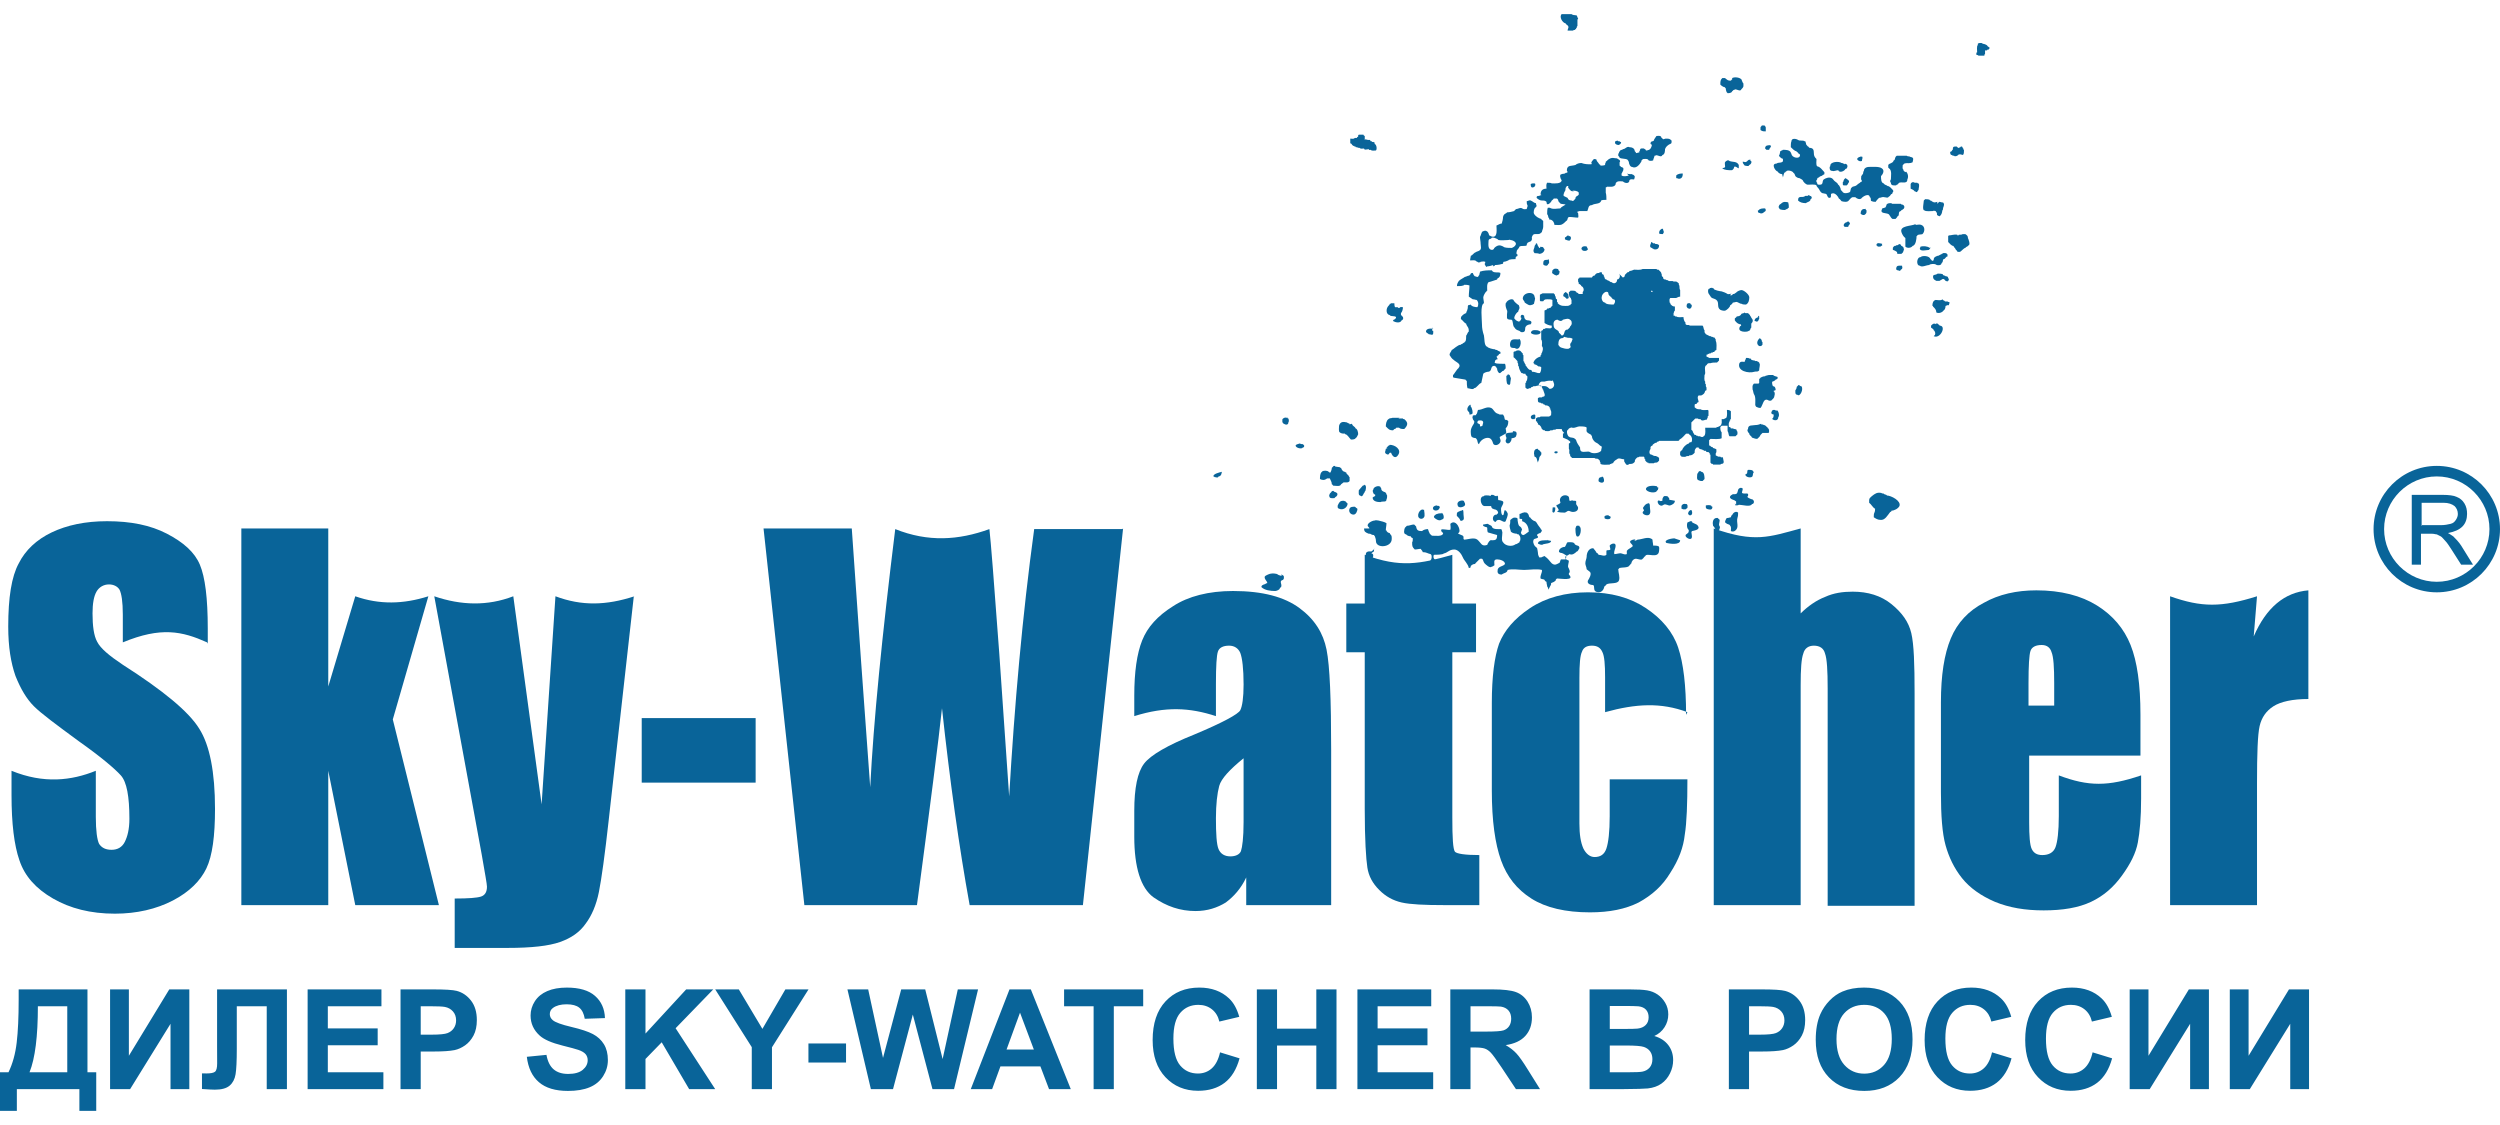 <?xml version="1.0" encoding="UTF-8"?>
<!DOCTYPE svg PUBLIC "-//W3C//DTD SVG 1.1//EN" "http://www.w3.org/Graphics/SVG/1.1/DTD/svg11.dtd">
<!-- Creator: CorelDRAW X6 -->
<svg xmlns="http://www.w3.org/2000/svg" xml:space="preserve" width="140px" height="63px" version="1.1" style="shape-rendering:geometricPrecision; text-rendering:geometricPrecision; image-rendering:optimizeQuality; fill-rule:evenodd; clip-rule:evenodd"
viewBox="0 0 3796400 1665400"
 xmlns:xlink="http://www.w3.org/1999/xlink"
 enable-background="new -0.1 301 612.2 119.4">
 <defs>
  <style type="text/css">
   <![CDATA[
    .fil0 {fill:#096499}
    .fil2 {fill:#096499;fill-rule:nonzero}
    .fil1 {fill:#096499;fill-rule:nonzero}
   ]]>
  </style>
 </defs>
 <g id="Слой_x0020_1">
  <g id="_821477632">
   <path class="fil0" d="M3018420 48010c-3000,-2000 -5000,-3000 -8000,-3000l0 -1000c-2000,0 -5000,-1000 -7000,1000l0 2000c-2000,1000 -1000,9000 -1000,11000 -2000,0 -1000,3000 -1000,4000 2000,0 2000,0 3000,1000l9000 0 0 -2000 1000 0 0 -6000 3000 0c1000,-2000 0,-1000 2000,-1000 1000,-1000 2000,-2000 2000,-3000l-4000 -3000 1000 0zm-623980 -46000c-4000,-1000 -5000,0 -8000,-2000l-15000 0c-4000,4000 1000,13000 6000,14000 1000,2000 2000,2000 3000,3000 3000,3000 0,5000 0,8000l8000 0c2000,-1000 1000,-1000 3000,-1000 1000,-2000 0,-1000 2000,-1000l0 -2000c2000,-1000 1000,0 1000,-2000l1000 -1000 0 -10000c2000,-1000 1000,0 -1000,-6000zm-321990 189000l0 -6000c-2000,-1000 -1000,0 -2000,-2000l-7000 0 -1000 1000 0 2000c-2000,1000 -1000,0 -2000,2000l-3000 0c-2000,2000 -4000,1000 -7000,1000l0 7000 2000 1000c1000,3000 2000,1000 2000,3000l2000 0c1000,2000 0,1000 2000,1000 1000,2000 0,1000 2000,1000 2000,1000 2000,1000 4000,1000 2000,2000 4000,1000 7000,1000 0,3000 5000,1000 7000,1000 1000,2000 1000,1000 3000,1000 2000,2000 5000,1000 8000,1000 2000,-2000 1000,-9000 -2000,-10000l0 -2000 -2000 -1000 -2000 0c-1000,-2000 0,-1000 -2000,-1000 -1000,-2000 0,0 -1000,-2000l-3000 0 -4000 -1000 -1000 1000zm440980 156990l-3000 0c-1000,-1000 -2000,-2000 -3000,-2000 0,3000 -3000,5000 -1000,8000 1000,1000 3000,1000 3000,2000 1000,0 1000,0 2000,1000 5000,1000 8000,-1000 8000,-6000 -2000,-2000 -3000,-2000 -6000,-2000l0 -1000zm426990 123000c-4000,-2000 -5000,-1000 -8000,2000l0 3000c1000,1000 4000,2000 4000,4000 2000,1000 3000,5000 2000,7000 -1000,1000 -1000,1000 -2000,2000 10000,5000 20000,-16000 9000,-16000 0,-1000 -1000,-1000 -2000,-2000 -1000,-2000 -3000,-1000 -4000,-1000l1000 1000zm8000 -37000c-3000,1000 -6000,0 -9000,0 -4000,1000 -5000,5000 -5000,9000 1000,0 1000,0 1000,1000 3000,3000 5000,5000 5000,9000 4000,2000 9000,0 11000,-3000 2000,-1000 3000,-4000 3000,-7000l1000 0 1000 -1000 3000 0c0,-2000 3000,-5000 -1000,-5000 -2000,-2000 -4000,1000 -6000,-2000 -1000,0 -2000,-1000 -3000,-2000l-1000 1000zm2000 -39000c-3000,-1000 -5000,-1000 -8000,-1000 -1000,1000 -4000,2000 -5000,2000 -2000,0 -1000,1000 -2000,2000 0,4000 1000,5000 5000,7000l5000 0c1000,-1000 1000,-1000 2000,-1000 3000,-3000 5000,-2000 7000,1000 1000,0 2000,1000 3000,1000 0,-1000 1000,-1000 2000,-2000 0,-1000 0,-3000 -1000,-3000 0,-2000 -1000,-3000 -4000,-3000 0,-1000 -3000,-1000 -4000,-2000l0 -1000zm-8000 -28000c-3000,1000 -6000,2000 -6000,6000 -1000,2000 -1000,2000 -3000,1000 -1000,-1000 0,-1000 -2000,-2000 -1000,-5000 -12000,-6000 -15000,-3000 -6000,0 -7000,13000 -1000,13000 3000,3000 10000,-1000 14000,-1000 2000,-2000 8000,-2000 10000,-1000 2000,2000 9000,2000 9000,-2000 3000,-2000 1000,-4000 3000,-6000 3000,0 3000,-4000 6000,-4000l0 -3000c-1000,-1000 -1000,-1000 -2000,-2000 -2000,0 -5000,-1000 -6000,1000l-1000 0c0,1000 0,0 -1000,1000l-1000 0c0,1000 0,0 -1000,1000l-1000 0c0,1000 0,0 -1000,1000 -1000,0 -1000,0 -3000,-1000l2000 1000zm-12000 -12000c-4000,-3000 -10000,-3000 -14000,-2000 0,2000 -1000,1000 -1000,3000 0,5000 11000,2000 14000,2000l0 -1000 1000 0c0,-1000 1000,-1000 1000,-3000l-1000 1000zm-42000 27000c-6000,0 -9000,-1000 -9000,6000 1000,0 1000,0 2000,1000 2000,0 3000,1000 4000,1000 0,-1000 2000,-3000 3000,-3000 0,-2000 1000,-2000 0,-4000l0 -1000zm-30000 -33000c-3000,-1000 -9000,-3000 -9000,2000 1000,1000 2000,1000 2000,2000l4000 0c1000,-1000 2000,-1000 3000,-2000l-1000 -3000 1000 1000zm28000 1000l-2000 -1000c0,0 -1000,1000 -2000,1000 0,1000 -2000,1000 -3000,1000 0,1000 -2000,1000 -3000,1000 0,1000 0,1000 -1000,1000 0,1000 -1000,1000 -1000,2000l0 3000c1000,0 5000,2000 6000,3000 1000,1000 0,2000 1000,3000l6000 0c2000,-2000 3000,-2000 3000,-5000 2000,0 0,-4000 0,-5000 -1000,-1000 -2000,-2000 -3000,-2000l-1000 -2000zm22000 -31000c-6000,3000 -24000,2000 -21000,12000 1000,3000 3000,7000 6000,9000l0 13000c3000,3000 9000,2000 11000,-1000 5000,-1000 6000,-11000 6000,-15000 1000,0 1000,0 1000,-1000 2000,-2000 6000,-1000 8000,-2000 4000,-4000 4000,-12000 -2000,-14000 -2000,-1000 -6000,0 -8000,0l-1000 -1000zm34000 -34000c-2000,0 -5000,2000 -7000,0 -2000,0 -2000,-2000 -4000,-2000 -1000,0 -1000,-1000 -1000,-1000 -2000,-1000 -5000,-1000 -7000,-1000 -1000,1000 -1000,1000 -2000,2000 0,3000 -3000,15000 1000,15000 2000,2000 10000,1000 13000,1000 0,-1000 4000,0 4000,0 0,1000 2000,2000 2000,4000l0 2000c1000,0 1000,0 1000,1000 2000,0 3000,2000 4000,0 2000,-2000 3000,-5000 3000,-8000 1000,0 1000,-1000 1000,-2000 0,-3000 3000,-6000 1000,-9000 0,-1000 0,0 -1000,-1000 -2000,0 -4000,-1000 -6000,-1000 0,1000 0,1000 -1000,1000 0,1000 -1000,2000 -2000,1000l1000 -2000zm30000 50000c-5000,-1000 -9000,1000 -13000,1000l-1000 1000 0 9000c2000,2000 5000,6000 8000,6000 0,1000 1000,1000 1000,2000 2000,1000 2000,4000 4000,5000 1000,1000 1000,1000 1000,2000l4000 0c2000,-1000 6000,-6000 8000,-6000 1000,-2000 4000,-2000 5000,-4000 3000,-1000 0,-9000 -1000,-11000 0,-3000 -1000,-4000 -4000,-6000l-4000 0c-1000,1000 -4000,1000 -6000,1000 0,1000 0,1000 -2000,1000l0 -1000zm4000 -132990c-4000,2000 -1000,1000 -3000,1000 -1000,-1000 -1000,-1000 -2000,-2000 -5000,0 -6000,0 -6000,5000 -1000,0 -1000,0 -1000,1000 -1000,1000 -1000,2000 -3000,2000 0,2000 0,5000 3000,5000 0,1000 2000,1000 3000,1000 1000,2000 6000,0 7000,-2000l4000 0c0,1000 3000,1000 3000,0 1000,-1000 1000,-5000 1000,-7000 -1000,0 -1000,-1000 -1000,-2000 -1000,0 -1000,-2000 -2000,-3000l-2000 0c0,1000 0,1000 -1000,1000l0 1000 -1000 -1000 1000 0zm-68000 54000c-2000,0 -2000,-1000 -4000,-1000 -1000,1000 -1000,1000 -2000,1000l-1000 2000 0 7000c2000,1000 5000,2000 6000,4000 2000,0 2000,2000 4000,1000 0,-1000 1000,-2000 2000,-3000 0,-3000 2000,-7000 0,-10000l-1000 0 -1000 -1000 -3000 0zm-14000 -16000c-2000,-1000 -4000,-1000 -4000,-4000 -2000,-1000 -1000,-5000 -1000,-7000 1000,0 1000,0 1000,-1000 3000,-3000 7000,-1000 11000,-2000 1000,0 2000,-1000 3000,-1000 0,-2000 2000,-5000 0,-7000 -1000,-1000 -4000,-1000 -5000,-2000 -1000,0 -3000,0 -4000,-1000l-15000 0c-2000,1000 -3000,4000 -3000,6000 -1000,0 -1000,0 -1000,1000 -1000,0 -1000,0 -1000,1000 -2000,4000 -6000,3000 -8000,6000l0 4000 1000 1000c5000,3000 3000,12000 3000,17000 -1000,1000 -1000,2000 -1000,4000 1000,0 0,0 1000,1000 0,5000 5000,4000 8000,4000 0,-1000 2000,-1000 3000,-2000 2000,-6000 14000,2000 14000,-7000 2000,-4000 1000,-9000 -2000,-12000l0 1000zm-24000 46990c-3000,0 -6000,1000 -6000,4000 -1000,2000 -1000,3000 -3000,3000 -1000,1000 -2000,0 -3000,1000 -5000,9000 6000,6000 10000,9000 1000,2000 3000,4000 4000,6000 1000,0 1000,0 1000,1000l5000 0c1000,-1000 3000,-3000 3000,-4000 4000,-1000 0,-7000 5000,-8000 1000,-1000 1000,-2000 3000,-2000 0,-1000 0,-1000 1000,-1000 3000,-3000 1000,-7000 -3000,-7000l-1000 -1000 -13000 0c-1000,-1000 -2000,-1000 -3000,-1000zm-37990 9000c-5000,-1000 -7000,3000 -7000,7000 2000,2000 5000,3000 7000,1000 2000,-2000 2000,-2000 2000,-6000l-1000 -1000 -1000 -2000 0 1000zm-25000 19000c-3000,0 -2000,0 -3000,1000 -3000,0 -7000,5000 -3000,7000l5000 0c1000,-1000 0,-2000 2000,-3000l0 -1000c2000,0 0,-3000 -1000,-4000zm19000 -98990c-3000,1000 -4000,1000 -6000,3000l0 2000c2000,2000 4000,3000 7000,2000 0,-3000 2000,-5000 0,-7000l-1000 1000 0 -1000zm-2000 40000c-1000,1000 -2000,1000 -3000,2000 -3000,3000 -4000,3000 -8000,4000 -1000,1000 -3000,2000 -3000,4000 -1000,3000 0,4000 -3000,5000 -3000,1000 -8000,2000 -10000,-2000 -1000,-1000 -1000,-1000 -2000,-2000 0,-2000 -2000,-7000 -4000,-8000 -1000,-3000 -4000,-4000 -6000,-6000 -2000,-2000 -2000,-3000 -4000,-4000 -4000,-2000 -9000,0 -12000,2000 -3000,3000 0,8000 -6000,8000 -3000,0 -4000,0 -4000,-3000l-1000 -1000c0,-2000 -1000,-2000 1000,-4000 0,-2000 1000,-3000 3000,-3000 0,-1000 0,-1000 1000,-1000 0,-1000 3000,-1000 4000,-2000 0,-1000 2000,-1000 3000,-2000l0 -3000c-3000,-3000 -6000,-8000 -11000,-9000 -2000,-2000 -1000,-8000 -1000,-11000 -3000,-3000 -4000,-5000 -4000,-9000 0,-5000 -1000,-8000 -7000,-8000 0,-1000 0,-1000 -1000,-1000 0,-1000 0,-1000 -1000,-1000 -2000,-2000 -3000,-3000 -3000,-5000 -1000,-2000 0,-3000 -2000,-3000 -3000,-2000 -7000,0 -10000,-2000 -3000,-2000 -10000,-3000 -10000,2000 -1000,2000 -1000,6000 -1000,9000 2000,2000 6000,6000 8000,6000 1000,1000 3000,2000 4000,4000 1000,0 2000,1000 2000,2000 0,7000 -13000,4000 -13000,-2000 -1000,-1000 -1000,-1000 -1000,-2000 -2000,-4000 -8000,-4000 -12000,-4000 -1000,1000 -1000,1000 -2000,1000 -1000,1000 -1000,1000 -2000,1000 0,1000 -1000,6000 -2000,7000 1000,2000 3000,3000 4000,4000 3000,0 2000,3000 2000,5000 -1000,0 -1000,0 -2000,1000 -3000,1000 -5000,0 -8000,2000 -8000,0 -2000,11000 2000,12000 1000,2000 4000,4000 7000,4000 0,2000 1000,3000 1000,5000 1000,-2000 1000,-8000 4000,-8000 0,-1000 0,-1000 1000,-1000 1000,-3000 10000,-1000 11000,2000 2000,1000 2000,3000 3000,5000 2000,2000 4000,3000 6000,3000 2000,1000 4000,2000 5000,3000 1000,3000 5000,7000 8000,7000 3000,0 11000,-1000 13000,1000 0,2000 3000,4000 4000,6000 1000,2000 3000,6000 6000,6000 3000,1000 5000,0 6000,3000 1000,2000 1000,3000 3000,4000 3000,0 3000,-1000 3000,-4000 0,-3000 0,-2000 3000,-3000 4000,0 8000,5000 9000,8000 2000,1000 3000,3000 4000,4000 3000,1000 9000,2000 11000,-1000 1000,-1000 4000,-5000 6000,-5000l4000 0c2000,2000 6000,4000 9000,2000 2000,-3000 12000,-9000 13000,-2000 3000,1000 0,6000 3000,6000 2000,1000 4000,1000 6000,1000 1000,-2000 3000,-4000 5000,-6000 3000,0 5000,-2000 8000,-1000 3000,0 5000,2000 7000,-1000 3000,-1000 2000,-4000 5000,-4000 0,-3000 3000,-3000 1000,-6000 -2000,-2000 -5000,-6000 -8000,-6000 -2000,-2000 -4000,-1000 -6000,-4000 -4000,-1000 -4000,-7000 -4000,-11000 3000,-3000 6000,-9000 1000,-12000 -4000,-3000 -15000,-2000 -20000,-2000 -3000,0 -7000,2000 -7000,6000 -2000,2000 0,5000 -3000,6000l0 1000c-1000,0 0,0 -1000,1000 0,3000 -1000,5000 1000,7000l0 1000 -2000 1000 -1000 1000zm-194000 -159000c0,5000 0,0 -1000,3000 -1000,1000 -1000,0 -1000,1000 -5000,0 -5000,-1000 -9000,-4000l-4000 0c-3000,3000 -3000,5000 -3000,10000 2000,2000 5000,4000 7000,4000 0,1000 0,1000 1000,1000 0,1000 1000,6000 2000,7000 1000,1000 1000,0 1000,1000 2000,0 6000,0 7000,-3000 2000,-1000 1000,-2000 3000,-2000 3000,-3000 9000,4000 11000,-1000 4000,-4000 3000,-4000 3000,-9000 -1000,0 -2000,-4000 -3000,-6000 -3000,-3000 -10000,-4000 -14000,-2000zm173000 151000c-2000,2000 -4000,3000 -4000,6000l-1000 1000 0 4000 1000 1000 5000 0c1000,-2000 2000,-1000 2000,-3000 4000,-4000 -1000,-6000 -4000,-8000l1000 -1000zm-2000 -20000c-2000,-1000 -3000,-2000 -5000,-2000 -4000,-3000 -17000,-2000 -17000,4000 0,1000 0,1000 -1000,2000 0,3000 0,6000 4000,6000 3000,1000 6000,-1000 9000,-1000 2000,5000 10000,1000 11000,-2000 2000,0 2000,-1000 3000,-3000 0,-3000 0,-4000 -4000,-5000l0 1000zm-56000 47990l-4000 0c-4000,4000 -11000,-2000 -11000,7000 3000,3000 7000,4000 12000,4000 2000,-2000 7000,-2000 7000,-6000 3000,-1000 2000,-5000 -1000,-5000l-1000 -1000 -2000 0 0 1000zm-29000 10000c-5000,-1000 -8000,-2000 -12000,2000 -1000,1000 -3000,1000 -3000,4000 -2000,0 1000,3000 1000,4000 1000,1000 8000,2000 9000,1000 1000,-1000 2000,-1000 3000,-1000l0 -1000c1000,0 1000,-1000 2000,-1000 0,-3000 0,-5000 -1000,-8000l1000 0zm-37000 9000c-3000,0 -7000,0 -9000,3000l-1000 0c0,2000 0,4000 3000,4000 1000,1000 4000,1000 6000,-1000 2000,-2000 3000,-1000 3000,-4000l-1000 -2000 -1000 0zm9000 -95990c-4000,0 -8000,0 -8000,5000l2000 2000 4000 0c1000,-1000 0,-2000 2000,-3000l0 -1000 1000 -1000 -1000 -2000zm-9000 -30000l-4000 0c0,1000 -2000,2000 -2000,3000l0 4000c3000,2000 4000,2000 8000,2000l0 -6000 -1000 -2000 -1000 -1000zm-21000 52000c-3000,0 -3000,0 -5000,2000 -3000,3000 -4000,1000 -7000,1000 0,3000 1000,3000 3000,6000 2000,0 6000,2000 7000,-1000 3000,-1000 5000,-6000 1000,-7000l1000 -1000zm-103000 21000c-3000,0 -7000,0 -10000,3000l0 4000c2000,0 3000,1000 4000,1000 5000,0 6000,-4000 6000,-8000zm72000 -18000c-2000,-2000 -3000,-3000 -6000,-1000 -3000,2000 -2000,3000 -2000,6000 0,1000 1000,4000 -1000,4000 -1000,1000 -2000,0 -3000,1000 3000,3000 10000,3000 14000,3000 2000,0 4000,-3000 4000,-5000 2000,-2000 5000,2000 7000,2000 0,-1000 0,-4000 0,-5000 -3000,-6000 -9000,-4000 -14000,-6000l1000 1000zm-298990 33000c-2000,0 -2000,0 -4000,1000 0,4000 1000,7000 6000,4000 0,-1000 0,-1000 1000,-2000 0,-3000 0,-3000 -3000,-3000l1000 -1000 -1000 1000zm128000 -65000c-3000,1000 -4000,0 -4000,4000l1000 1000 1000 1000 1000 0c3000,3000 9000,-4000 5000,-4000 0,-1000 -2000,-1000 -3000,-1000l-1000 -1000zm50990 5000c0,1000 1000,2000 1000,3000 -1000,1000 -1000,4000 -3000,5000l-1000 1000c-2000,0 -5000,3000 -6000,-1000 -1000,0 -1000,0 -2000,-1000 -3000,0 -6000,-1000 -6000,3000l-1000 1000 0 2000c-2000,0 -3000,1000 -5000,1000 0,-1000 -1000,-2000 -2000,-3000 0,-4000 -4000,-6000 -8000,-6000 -4000,-2000 -6000,3000 -10000,3000 0,1000 -3000,1000 -4000,2000 -1000,2000 -2000,2000 -2000,4000l-1000 1000 0 3000c1000,1000 2000,2000 2000,3000 3000,2000 9000,1000 12000,3000 1000,1000 0,1000 1000,1000 0,1000 0,1000 1000,2000 0,3000 2000,8000 5000,8000 6000,3000 11000,-3000 14000,-8000 0,-2000 1000,-3000 3000,-4000 2000,0 7000,-1000 8000,2000 2000,1000 5000,1000 7000,0 0,-2000 2000,-5000 2000,-7000l1000 0c3000,-3000 9000,4000 11000,-1000 4000,-1000 4000,-7000 4000,-9000 1000,-3000 3000,-5000 6000,-7000 4000,-2000 4000,-1000 4000,-6000 -3000,-3000 -4000,-3000 -9000,-3000 -1000,0 -3000,1000 -4000,1000 -1000,-2000 -3000,-2000 -3000,-4000 -2000,-2000 -5000,-1000 -7000,-1000 -1000,2000 -4000,5000 -4000,7000 -2000,2000 -5000,0 -5000,5000 1000,1000 2000,1000 2000,1000l-1000 -1000zm-116990 71990c-3000,0 -5000,0 -6000,-2000 -2000,-1000 -1000,-2000 -3000,-3000l0 -3000 -2000 0c-1000,1000 -1000,2000 -2000,3000 0,1000 0,5000 -2000,6000 0,1000 0,2000 -1000,3000l0 3000c2000,1000 4000,2000 6000,3000 1000,3000 3000,4000 6000,4000 3000,2000 4000,-1000 6000,-3000 0,-4000 3000,-3000 5000,-6000l0 -3000c-2000,-3000 -7000,-3000 -10000,-3000l3000 1000zm82990 -23990c-3000,1000 -8000,2000 -11000,0l0 -3000c1000,-1000 1000,-1000 1000,-2000 1000,-1000 3000,-5000 1000,-7000 -1000,0 -2000,-1000 -3000,-1000 0,-1000 -1000,-1000 -2000,-2000l0 -5000c3000,-3000 -3000,-5000 -4000,-6000 -4000,0 -7000,-2000 -12000,1000 -2000,1000 -3000,3000 -5000,4000 0,1000 0,2000 -1000,3000l0 2000c-2000,1000 -5000,1000 -7000,1000 0,-1000 -1000,-2000 -2000,-2000 -1000,-3000 -4000,-4000 -4000,-7000 -1000,-1000 -3000,-1000 -4000,-1000 -1000,1000 -6000,6000 -3000,7000l-1000 1000c-5000,0 -10000,0 -15000,-2000 -3000,0 -7000,1000 -9000,3000 -3000,1000 -7000,1000 -10000,2000 -3000,2000 -3000,4000 -3000,7000 1000,1000 1000,1000 1000,2000 -1000,1000 -2000,1000 -3000,1000 -1000,2000 -5000,1000 -6000,2000 -4000,0 -2000,7000 0,9000 0,6000 -11000,5000 -15000,5000 -1000,-1000 -5000,-1000 -7000,-1000 -2000,3000 -1000,6000 -1000,9000 -6000,0 -9000,3000 -9000,9000 1000,0 1000,0 1000,1000 -1000,0 -2000,0 -3000,1000 -3000,0 -4000,0 -4000,3000 2000,2000 5000,4000 8000,4000 3000,0 5000,0 7000,2000 0,8000 7000,1000 8000,-2000 1000,-1000 2000,-1000 3000,-3000l5000 0c1000,1000 2000,2000 2000,4000 1000,1000 3000,4000 4000,4000 2000,0 5000,1000 7000,1000 -2000,2000 -6000,3000 -8000,6000 -5000,0 -11000,2000 -16000,-1000l-3000 0c-1000,2000 -1000,7000 -1000,10000 2000,1000 1000,5000 3000,6000 0,2000 0,2000 2000,2000 4000,1000 6000,5000 6000,8000 4000,0 9000,1000 12000,-1000 2000,-1000 4000,-3000 6000,-5000 3000,-1000 1000,-6000 5000,-6000 4000,0 9000,1000 13000,1000 1000,-2000 0,-4000 0,-7000 -1000,0 -1000,-1000 -1000,-2000 1000,-1000 2000,0 3000,-1000l12000 0c2000,-4000 1000,-9000 7000,-9000 4000,-3000 13000,-1000 14000,-7000 1000,-1000 6000,-1000 8000,-1000 0,-3000 0,-8000 -1000,-11000l0 -8000c1000,0 1000,0 2000,-1000 4000,0 9000,1000 12000,-2000 2000,-2000 0,-4000 3000,-5000 1000,-2000 8000,-1000 9000,-1000 3000,3000 10000,4000 10000,-2000 2000,-2000 4000,-1000 7000,-1000 1000,-2000 1000,-3000 1000,-5000l-2000 -2000c-1000,0 -1000,0 -2000,-1000 -1000,0 -7000,0 -8000,-1000l3000 3000zm-182990 97990c-5000,0 -10000,1000 -15000,0 -1000,-2000 -11000,-6000 -11000,-2000 -2000,0 -4000,1000 -4000,3000 0,5000 -2000,14000 6000,14000 1000,-1000 1000,-1000 2000,-1000 0,-2000 3000,-4000 5000,-5000 4000,-2000 8000,0 11000,2000 3000,1000 8000,1000 11000,1000 1000,0 1000,0 2000,-1000 1000,0 2000,-1000 3000,-2000 5000,-5000 -3000,-9000 -7000,-9000 0,-1000 -2000,0 -3000,0zm-23000 38000c-3000,1000 -6000,2000 -9000,2000 -1000,3000 -4000,-3000 -4000,-4000 1000,0 1000,-2000 1000,-3000l-1000 0c0,-1000 -5000,0 -6000,0 0,1000 -2000,1000 -4000,1000 0,-1000 -2000,-1000 -3000,-2000 -1000,-2000 -7000,-1000 -9000,-1000 0,-3000 1000,-5000 1000,-7000 3000,-1000 5000,-5000 7000,-5000 0,-1000 5000,-2000 6000,-3000 4000,-2000 2000,-7000 2000,-10000 0,-4000 -1000,-7000 -1000,-11000 1000,0 2000,-7000 4000,-8000 3000,-1000 4000,-2000 7000,0 2000,2000 2000,3000 3000,6000 3000,1000 3000,2000 6000,2000 7000,0 5000,-12000 5000,-17000 3000,-1000 5000,-3000 8000,-3000 1000,-3000 2000,-7000 2000,-10000 0,-1000 1000,-3000 2000,-4000 1000,-1000 4000,-2000 4000,-3000 3000,0 8000,-1000 11000,-2000 1000,-2000 2000,-2000 3000,-3000 3000,0 6000,-3000 9000,-1000 3000,2000 4000,1000 7000,1000 0,-2000 2000,-4000 1000,-6000 -1000,-2000 -1000,-3000 -1000,-6000 2000,0 4000,-2000 6000,-1000 3000,1000 5000,4000 8000,4000 0,2000 1000,3000 1000,5000 -1000,0 -1000,1000 -2000,2000 -2000,1000 -3000,7000 -2000,9000 2000,4000 7000,7000 11000,8000 0,1000 2000,2000 3000,3000l0 9000c0,3000 -2000,6000 -2000,8000 -2000,1000 -2000,3000 -6000,3000 -5000,0 -7000,-1000 -9000,4000 -1000,2000 1000,3000 -1000,6000 -1000,2000 -6000,2000 -6000,4000 -1000,0 -1000,2000 -1000,3000 -2000,2000 -8000,0 -11000,2000 -1000,3000 -3000,4000 -4000,6000 0,2000 -2000,5000 1000,6000 0,2000 0,3000 -2000,3000 -1000,1000 -1000,3000 -1000,4000 -2000,0 -10000,0 -11000,2000 -3000,1000 -4000,2000 -7000,2000 -1000,1000 -1000,2000 -1000,3000 -3000,1000 -8000,2000 -12000,2000 -1000,1000 0,1000 -3000,2000l0 -2000zm-146000 64000l-3000 0c-1000,-2000 -1000,-4000 -1000,-6000l-5000 0c-1000,1000 -1000,1000 -2000,1000 0,1000 -1000,2000 -2000,3000 -4000,4000 -4000,13000 2000,14000 1000,3000 12000,0 9000,5000 -1000,1000 -2000,2000 -3000,2000 -1000,1000 -1000,1000 -1000,2000 3000,2000 11000,4000 13000,-1000 3000,-1000 3000,-5000 1000,-6000 0,-1000 -1000,-1000 -2000,-2000l0 -3000c2000,-2000 3000,-6000 3000,-9000 -2000,0 -4000,-1000 -5000,1000 -2000,0 -1000,1000 -3000,-1000l-1000 0zm55000 33000c-3000,-1000 -11000,-1000 -11000,4000 0,2000 4000,3000 4000,4000 3000,0 7000,3000 7000,-2000l0 -3000c-3000,0 -1000,-3000 -1000,-4000 0,-1000 -1000,-1000 -1000,-2000l2000 3000zm98000 46000c-2000,0 -3000,1000 -4000,2000 0,2000 -2000,4000 1000,4000 0,1000 12000,1000 14000,1000 1000,2000 1000,5000 1000,7000 -2000,1000 -2000,4000 -5000,4000 -1000,2000 -2000,1000 -3000,3000l-2000 0c-2000,-2000 -3000,-4000 -3000,-7000 -1000,0 -1000,-2000 -2000,-3000 -1000,0 -1000,0 -2000,-1000 -7000,0 -3000,8000 -9000,9000 -2000,0 -6000,1000 -8000,3000l-3000 14000c-4000,1000 -7000,8000 -11000,8000 -1000,3000 -8000,0 -10000,0 -1000,-4000 -1000,-7000 -1000,-11000 -1000,-1000 -1000,0 -2000,-2000 -6000,-1000 -12000,-2000 -18000,-3000l-1000 -1000 0 -3000c1000,0 6000,-9000 8000,-10000 6000,-7000 -3000,-9000 -7000,-13000 -3000,-2000 -4000,-4000 -6000,-7000 -1000,-3000 3000,-6000 3000,-8000 3000,-1000 9000,-8000 14000,-8000 0,-1000 1000,-1000 2000,-1000 0,-1000 3000,-2000 4000,-3000 0,-1000 0,-1000 1000,-1000 1000,-3000 1000,-5000 1000,-9000 1000,0 2000,-5000 4000,-6000 0,-2000 0,-4000 -1000,-6000 -1000,-2000 -3000,-4000 -3000,-6000 -3000,-1000 -5000,-5000 -8000,-7000 0,-2000 0,-4000 2000,-5000 0,-1000 5000,-4000 6000,-4000 0,-2000 2000,-4000 2000,-6000 1000,-2000 0,-4000 1000,-6000 2000,0 3000,-1000 4000,-1000 1000,3000 7000,4000 10000,4000 2000,-3000 2000,-8000 -1000,-11000 -2000,0 -3000,-1000 -6000,-1000 0,0 -6000,-4000 -6000,-4000 0,-6000 1000,-11000 1000,-17000 -3000,-1000 -5000,-1000 -8000,-1000 0,1000 -1000,1000 -2000,1000 0,1000 -7000,1000 -9000,1000 0,-3000 1000,-5000 3000,-8000 2000,-2000 8000,-5000 9000,-6000 2000,0 4000,-2000 7000,-2000 0,-1000 0,-1000 1000,-1000 1000,-2000 1000,-3000 4000,-3000 1000,2000 1000,3000 3000,5000 2000,0 5000,3000 6000,-1000 1000,0 0,0 1000,-1000 0,-2000 1000,-3000 1000,-5000 6000,-2000 12000,-2000 18000,-2000 2000,5000 10000,2000 13000,4000 0,4000 -1000,7000 -4000,8000 0,0 -1000,1000 -1000,2000 -4000,1000 -8000,3000 -13000,4000 -3000,3000 -2000,9000 -2000,13000 -1000,0 -1000,0 -1000,1000 -2000,1000 -5000,7000 -5000,9000 0,3000 1000,6000 1000,9000 -6000,2000 -3000,25000 -3000,32000 0,6000 1000,11000 3000,17000 1000,4000 0,16000 5000,17000 1000,2000 9000,4000 12000,4000 0,1000 2000,1000 3000,1000 0,1000 4000,2000 5000,3000 0,2000 1000,3000 -2000,3000 0,1000 -1000,1000 -1000,2000 -2000,0 -1000,2000 -3000,2000l2000 4000zm91000 -137000c-4000,-1000 -5000,-1000 -8000,2000 0,3000 -2000,4000 2000,6000 1000,1000 4000,2000 5000,2000 0,-1000 1000,-1000 2000,-1000 0,-1000 0,-1000 1000,-1000 0,-1000 1000,-3000 1000,-4000 -1000,-2000 -3000,-2000 -2000,-4000l-1000 0zm-15000 -14000c-6000,0 -7000,1000 -7000,7000 2000,2000 3000,2000 6000,2000 0,-1000 0,-1000 1000,-1000 0,-1000 1000,-2000 2000,-3000 0,-2000 0,-4000 -1000,-6000l-1000 1000zm-13000 -18000c-1000,-2000 -3000,-4000 -3000,-6000l-1000 -1000 -1000 0c0,2000 -1000,2000 -2000,4000 0,4000 -4000,7000 0,11000 1000,0 6000,0 7000,1000 4000,0 8000,-3000 8000,-7000 0,0 -2000,-2000 -2000,-3000 -2000,-1000 -3000,0 -4000,-1000l-1000 2000 -1000 0zm45000 -19000c-1000,0 -2000,0 -3000,1000 -1000,1000 -2000,2000 -3000,2000l0 3000c2000,1000 5000,2000 7000,2000 1000,-1000 1000,-2000 2000,-2000l0 -4000 -1000 0c0,-1000 0,-1000 -3000,-1000l1000 -1000zm28000 17000c-4000,-1000 -9000,-1000 -9000,4000 1000,0 1000,1000 2000,2000 3000,1000 6000,1000 8000,-2000l-2000 -4000 1000 0zm112990 -27000c-3000,2000 -4000,3000 -4000,7000 1000,1000 4000,1000 6000,1000 0,-1000 0,-1000 1000,-2000l0 -3000c-1000,0 -1000,-2000 -1000,-3000l-2000 0zm105000 99000c6000,-2000 -4000,1000 -5000,0 -3000,-2000 -6000,-3000 -9000,-4000 -2000,0 -12000,-2000 -12000,-4000 0,-1000 -2000,-1000 -2000,-1000 0,-1000 -3000,0 -4000,0 0,1000 0,1000 -1000,1000 -2000,0 -2000,5000 -1000,7000 1000,2000 3000,4000 4000,6000 2000,2000 6000,2000 8000,4000 5000,4000 0,11000 6000,15000 2000,1000 6000,2000 8000,1000 2000,-1000 7000,-5000 7000,-8000 1000,0 4000,-3000 4000,-4000 2000,0 4000,-1000 6000,-1000 3000,1000 5000,3000 8000,3000 0,1000 5000,1000 6000,1000 4000,-2000 5000,-7000 5000,-11000 0,-4000 -8000,-11000 -12000,-11000 -2000,0 -7000,2000 -8000,4000 -1000,0 -1000,1000 -2000,1000 0,1000 -2000,1000 -3000,1000 0,1000 0,1000 -1000,1000 0,1000 -1000,1000 -3000,1000l1000 -2000zm42000 35000c-3000,1000 -6000,2000 -6000,6000 2000,0 2000,1000 4000,1000 1000,-1000 1000,-1000 2000,-2000 0,-1000 0,-1000 1000,-2000l0 -4000 -1000 -1000 -1000 1000 1000 1000zm-22000 -6000c-3000,0 -2000,1000 -4000,1000 -1000,3000 -4000,4000 -7000,4000 -1000,2000 -2000,2000 -3000,3000l0 3000c2000,3000 5000,6000 9000,6000 1000,2000 1000,2000 -1000,3000 -6000,10000 12000,9000 13000,7000l1000 0c1000,-2000 2000,-2000 2000,-4000l1000 -1000 0 -6000c3000,-3000 3000,-6000 0,-9000 0,-2000 -2000,-2000 -2000,-4000 -1000,-1000 -2000,-2000 -3000,-3000l-4000 0 -2000 -1000 0 1000zm24000 38000c-4000,3000 -6000,9000 -1000,12000l3000 0 2000 -2000 0 -4000 -1000 -1000c0,-3000 -1000,-3000 -3000,-5000zm-13000 34000c0,-3000 0,-3000 -3000,-3000 0,-1000 -4000,-1000 -5000,-1000 0,2000 -2000,4000 -2000,6000 -4000,0 -6000,-1000 -8000,2000 -4000,12000 14000,16000 23000,13000 3000,-1000 4000,1000 7000,-2000 0,-3000 1000,-6000 1000,-9000 0,-1000 -1000,-2000 -1000,-3000 -1000,-1000 -1000,0 -1000,-1000 -1000,0 -1000,0 -2000,-1000 -1000,-1000 -2000,1000 -4000,-1000 0,0 -2000,0 -5000,-1000l0 1000zm15000 96000c-3000,1000 -5000,2000 -9000,2000 -4000,1000 -11000,-1000 -11000,6000 -2000,2000 0,5000 2000,7000 0,3000 3000,3000 4000,6000 3000,1000 5000,2000 8000,2000 2000,-2000 4000,-3000 5000,-6000 1000,-1000 2000,-2000 3000,-3000l9000 0 1000 -1000 0 -4000c-1000,-1000 -1000,-1000 -1000,-2000 -1000,0 -1000,0 -1000,-1000 -2000,-1000 -3000,-4000 -6000,-4000 -1000,-1000 -3000,-1000 -4000,-1000l0 1000 0 -2000zm18000 -21000c-2000,2000 -2000,1000 -2000,3000 -2000,2000 1000,4000 3000,4000 0,2000 0,5000 -2000,6000l0 1000c4000,3000 9000,2000 9000,-3000 2000,-2000 1000,-7000 -1000,-10000 -1000,0 -4000,0 -4000,-1000l-3000 0zm39000 -38000l-3000 3000c0,2000 -1000,4000 -2000,5000 0,2000 -1000,7000 3000,7000 4000,4000 10000,-9000 6000,-13000 -2000,0 -2000,-1000 -4000,-2000zm-45000 -15000c-2000,0 -3000,1000 -5000,1000 -1000,1000 -1000,1000 -2000,1000 -2000,0 -4000,1000 -6000,2000 0,1000 -1000,1000 -2000,2000l0 6000 -1000 1000 -7000 0c-3000,3000 -2000,5000 -2000,9000 1000,2000 1000,5000 2000,7000 3000,4000 2000,12000 2000,17000 1000,1000 1000,1000 1000,2000 3000,1000 3000,2000 7000,2000 4000,-4000 4000,-17000 13000,-11000l3000 0c2000,-2000 5000,-4000 5000,-7000 1000,-2000 1000,-7000 -1000,-7000l0 -1000c1000,0 2000,-1000 3000,-1000 0,-3000 -1000,-6000 -4000,-6000 -1000,-1000 -2000,-6000 -1000,-7000 1000,0 5000,-2000 5000,-3000 3000,-1000 3000,-1000 3000,-4000 -2000,-1000 -5000,-1000 -7000,-3000l-6000 0zm169990 178990c-6000,-1000 -9000,1000 -14000,5000 -2000,2000 -4000,3000 -4000,6000l0 4000c3000,2000 6000,8000 9000,9000 0,2000 0,4000 -1000,6000 -1000,2000 -1000,4000 -1000,7000 3000,2000 6000,4000 10000,4000 7000,1000 11000,-7000 15000,-12000 1000,0 2000,-1000 2000,-2000 4000,0 10000,-3000 12000,-7000 3000,-8000 -13000,-16000 -19000,-16000 -1000,-2000 -4000,-1000 -5000,-3000 -2000,0 -2000,0 -4000,-1000zm-276990 -32000c-1000,2000 -1000,2000 -2000,3000 0,3000 -2000,10000 3000,10000 0,1000 4000,1000 5000,1000l3000 -3000c0,-3000 0,-11000 -5000,-11000 0,-1000 -1000,-1000 -3000,-1000l-1000 1000zm-624980 -81990c-3000,-1000 -5000,0 -7000,2000 0,3000 -1000,5000 2000,7000 3000,2000 7000,2000 7000,-2000 1000,-1000 1000,-4000 0,-6000 -1000,0 -1000,0 -2000,-2000l0 1000zm95000 9000c-2000,-1000 -3000,-1000 -4000,-2000 -5000,-1000 -10000,-2000 -12000,5000 0,2000 -1000,9000 1000,10000 2000,2000 5000,2000 8000,2000 0,1000 0,1000 1000,1000 3000,1000 5000,5000 8000,8000 2000,0 6000,0 7000,-2000 2000,-1000 3000,-4000 4000,-6000 0,-3000 -1000,-8000 -4000,-9000 -1000,-3000 -4000,-3000 -5000,-6000l-1000 -1000 -3000 1000 0 -1000zm75990 -9000l-11000 0c-2000,1000 -4000,0 -6000,2000 -3000,2000 -4000,7000 -4000,11000 4000,4000 5000,6000 11000,6000l2000 -2000c2000,0 2000,-1000 3000,-2000l4000 0c2000,2000 5000,2000 8000,2000 6000,-6000 6000,-10000 0,-15000 -1000,0 -2000,0 -2000,-1000l-7000 0 2000 -1000zm-18000 45990c-4000,1000 -1000,1000 -3000,1000 0,3000 -3000,6000 1000,8000 2000,1000 2000,1000 4000,0 0,-2000 1000,-2000 3000,-2000 2000,6000 7000,10000 11000,3000 5000,-8000 -5000,-15000 -13000,-15000 0,1000 0,0 -1000,1000 -2000,0 -1000,2000 -3000,2000l0 1000c-1000,0 -1000,1000 -1000,1000l2000 0zm-251980 36000c-4000,1000 -13000,3000 -13000,7000 1000,0 1000,0 2000,1000 2000,0 5000,2000 6000,-1000 4000,0 5000,-5000 5000,-8000l0 1000zm121990 -42000c-2000,0 -3000,-1000 -4000,-1000 -2000,1000 -5000,1000 -6000,3000 0,4000 10000,6000 11000,3000 2000,0 2000,-1000 2000,-3000l-2000 -2000 -1000 0zm50000 33000c-3000,0 -2000,0 -3000,1000 -1000,1000 -1000,1000 -2000,2000 0,2000 -1000,5000 -2000,7000l-2000 0c0,-1000 0,-1000 -1000,-1000 -1000,-2000 -7000,-2000 -9000,-1000l-1000 1000c-3000,2000 -3000,8000 -3000,11000 4000,2000 7000,2000 11000,-1000l4000 0c1000,3000 3000,5000 3000,9000 1000,0 1000,0 1000,1000 1000,0 0,0 1000,1000 3000,0 11000,2000 12000,-2000 1000,-1000 3000,-2000 4000,-3000 3000,0 7000,1000 9000,-2000l0 -6000c-1000,0 0,0 -1000,-1000 -1000,-3000 -4000,-3000 -4000,-6000 -1000,0 -1000,0 -2000,-1000 -3000,0 -5000,-3000 -6000,-6000l-1000 0c0,-1000 0,0 -1000,-1000l-7000 -1000 0 -1000zm-2000 38000c-2000,0 -3000,0 -4000,2000 -1000,1000 -1000,1000 -2000,2000 0,1000 0,1000 -1000,2000 0,6000 3000,5000 8000,5000 1000,-2000 3000,-2000 4000,-4000 2000,-4000 -2000,-5000 -5000,-6000l0 -1000zm14000 15000c-5000,0 -6000,3000 -8000,7000 0,2000 -1000,4000 2000,5000 6000,3000 13000,-2000 13000,-8000 -1000,0 -2000,-2000 -3000,-3000 -1000,0 -2000,-1000 -3000,-1000l-1000 0zm33000 -24000c-1000,0 -2000,1000 -3000,1000 -2000,2000 -4000,5000 -6000,7000 0,2000 -1000,8000 2000,8000 4000,4000 5000,-4000 7000,-5000l0 -1000 1000 -1000c1000,-4000 2000,-8000 -2000,-10000l1000 1000zm-15000 33000c-3000,0 -7000,0 -8000,3000 -2000,4000 1000,9000 6000,9000 4000,0 6000,-6000 6000,-9000l-1000 0 0 -1000c-2000,0 -1000,-1000 -3000,-2000zm45990 -22000c-3000,-1000 -6000,-2000 -6000,-6000 -1000,-1000 -1000,-1000 -1000,-2000 -3000,-3000 -11000,0 -11000,4000 -2000,2000 0,5000 1000,7000 1000,0 1000,0 2000,1000 0,3000 -2000,2000 -4000,4000 0,6000 7000,7000 12000,7000 3000,-2000 9000,1000 9000,-4000 1000,-2000 1000,-4000 1000,-6000 -1000,-1000 -1000,-3000 -2000,-4000l-2000 -2000 1000 1000zm-156990 127000c-2000,0 -3000,-1000 -4000,-1000 -1000,0 -3000,-2000 -4000,-2000 -4000,-1000 -9000,-1000 -13000,1000 -2000,1000 -5000,2000 -5000,4000 0,4000 4000,6000 4000,9000 -2000,0 -3000,2000 -5000,2000 -990,0 -990,1000 -1990,1000 -1000,0 -2000,2000 -2000,3000 4990,5000 13990,6000 20990,6000 2000,0 7000,-2000 7000,-4000 0,-1000 1000,-1000 2000,-2000 2000,-5000 -4000,-9000 3000,-11000 2000,-2000 1000,-4000 1000,-6000 -1000,0 -2000,-2000 -4000,-2000l1000 2000zm141000 -41000c-2000,1000 -3000,3000 -5000,4000 -3000,0 -5000,-1000 -8000,2000 0,4000 -3000,6000 1000,9000 1000,0 1000,1000 2000,1000 2000,0 7000,1000 7000,-2000 1000,-2000 2000,-7000 -2000,-7000 1000,-1000 3000,-3000 4000,-3000l0 -4000 1000 0zm6000 -43000c-2000,0 -4000,-1000 -6000,0 -4000,0 -13000,5000 -10000,9000 1000,1000 2000,2000 2000,3000l-8000 0c0,5000 2000,6000 7000,8000 1000,0 1000,0 2000,0 2000,1000 3000,2000 6000,2000 0,1000 0,1000 1000,1000 1000,3000 2000,5000 2000,8000 0,12000 24000,10000 24000,-3000 0,-4000 0,-5000 -2000,-7000 0,0 -1000,-1000 -1000,-2000 -2000,0 -5000,-2000 -5000,-4000l-1000 0c0,-4000 1000,-7000 1000,-11000 -3000,-2000 -8000,-3000 -12000,-4000zm178990 -37000c-2000,0 -3000,-1000 -5000,-2000 -1000,0 -2000,0 -3000,0 -1000,2000 -1000,2000 -3000,1000 -1000,0 -8000,-1000 -8000,1000 -8000,0 -5000,15000 1000,15000l10000 0c0,2000 1000,3000 2000,4000l1000 0c0,1000 4000,1000 5000,2000 2000,1000 4000,5000 1000,6000 0,1000 -1000,1000 -1000,1000 -7000,0 -7000,11000 -1000,11000 1000,-2000 2000,-3000 5000,-3000 3000,0 8000,5000 10000,2000 1000,-3000 4000,-9000 3000,-12000 -1000,-2000 -3000,-6000 -5000,-4000 0,2000 -1000,4000 -1000,6000 -1000,0 -1000,1000 -1000,1000 -3000,0 -3000,-8000 -3000,-10000 0,-3000 5000,-8000 3000,-11000 -1000,-1000 -5000,-2000 -7000,-2000 -1000,-1000 0,-6000 -1000,-6000 0,-1000 -1000,0 -1000,-1000l-1000 1000zm-110000 21000c-6000,-4000 -13000,10000 -6000,13000 2000,1000 5000,0 6000,-2000 2000,-2000 0,-10000 0,-12000l0 1000zm27000 5000c-2000,0 -5000,0 -7000,1000 -2000,0 -7000,4000 -4000,6000 2000,2000 7000,5000 10000,3000 2000,-1000 4000,-1000 4000,-4000 0,-3000 -1000,-5000 -3000,-7000l0 1000zm-7000 -11000c0,0 0,-1000 0,-1000 -3000,0 -8000,2000 -6000,6000 2000,3000 8000,2000 9000,-1000 1000,-1000 1000,-2000 1000,-3000 -1000,0 -1000,-1000 -1000,-1000 -1000,0 -2000,-1000 -3000,0zm41000 -7000c-1000,-3000 -10000,-1000 -10000,3000 -1000,1000 0,1000 0,2000 0,6000 9000,4000 11000,1000 1000,-1000 0,-5000 -1000,-5000l0 -1000zm-3000 14000c-4000,0 0,-1000 -2000,0 -2000,1000 -6000,2000 -6000,4000 0,2000 -1000,4000 1000,5000 1000,1000 4000,4000 4000,6000 1000,0 2000,1000 3000,0 4000,-1000 2000,-6000 2000,-9000 0,-1000 0,-7000 -1000,-7000l-1000 0 0 1000zm160000 68000c-3000,0 -4000,2000 -3000,5000 0,0 1000,1000 1000,1000l4000 2000c0,3000 -2000,8000 -1000,10000 1000,2000 4000,7000 1000,9000 0,1000 0,1000 0,2000 10000,10000 -13000,6000 -18000,6000 -1000,1000 -2000,1000 -2000,3000 -2000,2000 -4000,3000 -7000,4000l0 0c0,4000 0,1000 -4000,10000 0,-1000 -1000,-4000 -2000,-5000 0,-2000 -1000,-4000 -1000,-7000 -1000,0 -3000,-2000 -3000,-3000 -1000,-1000 -5000,-1000 -6000,-2000 -1000,-5000 3000,-9000 2000,-13000 -8000,-2000 -19000,0 -27000,0 -8000,0 -17000,-2000 -25000,0 -1000,5000 -5000,4000 -9000,7000 -6000,0 -7000,-3000 -6000,-8000 2000,-5000 8000,-4000 11000,-8000 0,-5000 -8000,-7000 -12000,-7000 -6000,0 -4000,5000 -4000,9000 -1000,0 -2000,2000 -4000,2000 -3000,3000 -9000,-3000 -11000,-5000 -2000,-2000 -2000,-6000 -4000,-7000l-3000 0 -7000 7000c0,1000 -1000,1000 -1000,1000 -2000,0 -4000,1000 -6000,3000 0,3000 -1000,3000 -3000,3000 -1000,-6000 -7000,-11000 -9000,-16000 -2000,-5000 -7000,-12000 -13000,-12000 -8000,0 -10000,5000 -16000,6000 -1000,2000 -12000,2000 -15000,2000 -1000,2000 -1000,5000 1000,7000 1000,0 1000,0 2000,1000l11000 0c1000,1000 5000,1000 6000,1000 1000,1000 4000,3000 5000,3000 0,2000 1000,4000 1000,6000 -4000,4000 -21000,4000 -27000,4000 -5000,-5000 -5000,-8000 -4000,-14000 2000,-1000 2000,-7000 1000,-8000 0,0 -1000,-1000 -1000,-1000 -5000,-1000 -6000,-3000 -12000,-3000 0,-2000 -2000,-3000 -3000,-5000 -3000,0 -6000,1000 -9000,1000 -4000,-4000 -4000,-5000 -4000,-11000 1000,-1000 1000,-4000 1000,-6000 -1000,-1000 -3000,-1000 -3000,-3000 -2000,0 -6000,-1000 -7000,-3000 -5000,0 -3000,-8000 -2000,-10000l3000 -3000c4000,0 7000,-2000 11000,-2000 0,0 3000,3000 3000,3000 1000,6000 3000,7000 9000,7000 2000,-2000 6000,-3000 9000,-3000 1000,2000 1000,4000 2000,5000 0,2000 3000,4000 4000,5000 4000,0 17000,2000 17000,-4000 -2000,-2000 -3000,-2000 -3000,-5000 2000,-2000 10000,1000 14000,0 1000,-3000 0,-6000 0,-9000 9000,-9000 18000,12000 12000,14000l0 1000c2000,1000 5000,2000 7000,3000 0,1000 0,1000 1000,1000l0 4000 1000 1000c5000,0 15000,-4000 20000,0 6000,5000 6000,11000 15000,8000 0,-1000 4000,-9000 7000,-7000 6000,0 8000,-1000 8000,-8000l-14000 -4000c-1000,-1000 -1000,-6000 -1000,-7000 0,0 0,0 -1000,-1000 -2000,0 -7000,-2000 -5000,-4000 2000,0 4000,-1000 7000,-1000 2000,2000 5000,2000 6000,4000 1000,5000 10000,4000 14000,4000 0,0 0,0 1000,1000 0,1000 1000,3000 1000,4000 0,5000 -2000,12000 1000,15000 4000,6000 14000,7000 19000,3000 2000,0 4000,-2000 6000,-3000l0 -1000c2000,-1000 2000,-9000 -1000,-10000l0 -1000c-1000,0 -3000,0 -3000,-1000 -3000,0 -7000,-1000 -9000,-3000 -1000,-4000 -2000,-6000 -2000,-10000 1000,-1000 1000,-6000 1000,-8000 1000,0 2000,-2000 3000,-2000 1000,-2000 7000,-2000 8000,0 0,3000 1000,12000 4000,12000 0,1000 2000,1000 2000,3000 3000,1000 -3000,7000 0,8000 0,1000 0,0 0,1000l1000 0c1000,4000 9000,-4000 10000,-4000 0,-7000 -3000,-14000 -10000,-16000 0,-1000 0,-2000 0,-3000 -1000,-1000 -3000,0 -4000,-1000 0,-3000 0,-4000 0,-7000 2000,0 4000,-2000 6000,-2000 1000,-1000 4000,0 5000,0 3000,2000 3000,4000 4000,7000l1000 0c1000,2000 5000,6000 8000,6000 1000,1000 1000,2000 2000,2000 0,1000 5000,8000 6000,9000 0,2000 2000,1000 2000,4000 -1000,1000 -2000,2000 -2000,3000 -2000,0 -3000,1000 -5000,2000 0,1000 -1000,2000 1000,3000l0 2000c-3000,2000 -7000,1000 -7000,5000 -1000,2000 2000,9000 4000,9000 0,1000 2000,1000 2000,3000 0,0 1000,5000 1000,6000 0,3000 1000,5000 2000,7000 1000,0 2000,0 3000,0 2000,-1000 4000,-2000 6000,-2000l0 1000c4000,2000 7000,7000 10000,10000 5000,4000 8000,1000 12000,-1000 1000,-2000 1000,-4000 2000,-5000l7000 0c1000,-2000 1000,-3000 1000,-6000 -3000,-2000 -6000,-4000 -9000,-4000 0,0 -1000,-1000 -2000,-1000 -1000,-5000 5000,-8000 9000,-8000 1000,-2000 2000,-3000 3000,-6000 0,0 1000,-1000 1000,-1000 3000,0 10000,-1000 11000,3000 3000,3000 7000,1000 7000,6000 -1000,1000 -2000,5000 -4000,5000 -3000,3000 -7000,6000 -11000,4000l-3000 2000zm102990 -24000c-2000,-1000 -8000,1000 -8000,3000 0,3000 4000,4000 4000,7000 -3000,3000 -7000,4000 -9000,7000l0 5000c-3000,1000 -5000,0 -8000,-1000 -3000,-1000 -7000,1000 -11000,1000 -1000,-5000 2000,-8000 2000,-13000 0,-5000 -7000,-3000 -9000,0 0,2000 1000,4000 1000,6000 -2000,2000 -5000,0 -6000,2000l0 6000c-3000,3000 -8000,0 -12000,0 0,-1000 -2000,-3000 -3000,-3000 0,-1000 -4000,-6000 -5000,-7000 -7000,0 -10000,7000 -10000,13000 0,3000 -2000,6000 -2000,10000 0,3000 2000,6000 2000,9000 0,0 5000,4000 5000,4000 3000,3000 -1000,10000 -3000,13000 -2000,5000 4000,7000 8000,7000 0,1000 0,0 1000,1000 1000,5000 -1000,9000 7000,10000 5000,0 8000,-4000 9000,-9000 0,0 3000,-2000 3000,-3000 5000,-3000 17000,0 19000,-6000 2000,-5000 -1000,-12000 -1000,-17000 0,0 2000,-2000 2000,-2000 3000,-1000 14000,0 15000,-4000 1000,0 2000,-3000 3000,-3000 0,-3000 3000,-7000 7000,-7000 2000,0 9000,3000 10000,0 1000,0 2000,-3000 4000,-4000 2000,-6000 20000,5000 21000,-8000 0,-2000 1000,-6000 -1000,-7000 -2000,-1000 -6000,-1000 -8000,-1000 0,-3000 -1000,-6000 -1000,-9000 -6000,-6000 -16000,0 -23000,0 0,1000 -3000,1000 -4000,2000l0 -1000 1000 -1000zm59000 -2000c-2000,0 -17000,2000 -12000,7000 4000,1000 21000,4000 21000,-4000 -3000,-1000 -6000,-2000 -9000,-3000zm28000 -26000c-3000,-1000 -5000,1000 -8000,2000 -1000,3000 -1000,8000 1000,10000 2000,2000 1000,4000 0,6000 -1000,0 -2000,2000 -3000,2000 -3000,3000 3000,7000 6000,7000 5000,0 2000,-8000 2000,-11000 1000,0 1000,-1000 1000,-1000 4000,-1000 13000,-2000 9000,-8000 -3000,-4000 -8000,-3000 -10000,-7000l2000 0zm91000 -77000c-2000,-1000 -4000,-1000 -7000,-1000 0,1000 -1000,1000 -1000,1000 0,4000 0,5000 -3000,6000 0,5000 11000,6000 11000,2000 1000,-1000 0,-3000 1000,-4000 2000,-2000 -1000,-3000 -1000,-4000l-1000 -1000 1000 1000zm-25000 52000c0,-2000 0,-3000 0,-5000 0,0 -3000,-2000 -3000,-2000 -1000,0 -2000,-1000 -3000,-1000 -6000,-3000 -3000,-6000 1000,-8000l3000 0c6000,0 3000,-7000 7000,-9000 1000,-1000 5000,-1000 5000,1000 0,4000 -4000,7000 3000,7000 4000,0 6000,-1000 5000,4000 -4000,1000 5000,5000 7000,5000 0,0 0,0 1000,1000 2000,2000 1000,6000 -2000,6000 -2000,5000 -15000,1000 -20000,1000 0,1000 -4000,1000 -5000,1000 0,-1000 -1000,-2000 -1000,-3000l2000 2000zm-6000 15000c-1000,1000 -2000,3000 -2000,4000 -1000,0 -3000,1000 -4000,1000 -1000,0 -2000,0 -3000,1000 0,1000 -4000,6000 0,7000 1000,2000 5000,1000 6000,4000 2000,2000 1000,5000 1000,8000 2000,1000 5000,1000 7000,-1000 6000,-5000 1000,-12000 3000,-19000 1000,-3000 1000,-5000 1000,-8000 -3000,-3000 -8000,0 -9000,4000l0 -1000zm-23000 5000c-7000,0 -7000,8000 -6000,12000 2000,2000 4000,5000 4000,8000 3000,3000 6000,-2000 6000,-4000 1000,-1000 0,-4000 -1000,-5000 0,-3000 1000,-5000 1000,-8000 0,0 -2000,-2000 -2000,-2000 -1000,0 0,0 -1000,-1000l-1000 0zm-10000 -19000c-3000,-1000 -5000,0 -7000,0 0,3000 -1000,5000 4000,6000 4000,1000 6000,0 6000,-4000 -1000,0 -2000,-1000 -2000,-2000l-1000 0zm-37000 -2000c-3000,-1000 -6000,0 -7000,3000l0 4000c1000,0 2000,1000 3000,1000 1000,0 2000,0 3000,0l0 0c1000,0 2000,-2000 3000,-2000 0,-2000 1000,-4000 -1000,-6000l-1000 0zm8000 9000c-3000,0 -5000,3000 -5000,6000 1000,1000 1000,1000 2000,2000 5000,1000 5000,-5000 3000,-8000zm-217990 46000c-3000,0 -15000,-1000 -15000,5000 2000,1000 6000,3000 8000,1000 3000,-1000 12000,-1000 12000,-5000 -2000,-1000 -4000,0 -6000,-2000l1000 1000zm176990 -67000c-3000,2000 -3000,4000 -3000,7000 -1000,0 -3000,1000 -4000,0 -4000,-2000 -4000,3000 -1000,6000 3000,2000 4000,2000 7000,0 3000,-2000 7000,2000 10000,1000 3000,-1000 7000,-3000 7000,-7000 -1000,0 -8000,-2000 -8000,-1000 -1000,-1000 0,-4000 -2000,-4000 0,-3000 -6000,-2000 -7000,-2000l0 1000 1000 -1000zm-128990 45000c-2000,0 -4000,-1000 -5000,1000 0,1000 -1000,2000 -1000,3000 0,3000 0,10000 2000,12000 6000,3000 8000,-14000 4000,-15000l0 -1000zm44000 -16000c-2000,0 -5000,0 -6000,2000 0,4000 1000,3000 4000,4000 2000,0 5000,0 5000,-2000 2000,-2000 -2000,-3000 -2000,-3000l-1000 -1000zm-10000 -58000c-4000,0 -5000,2000 -5000,6000 1000,2000 6000,4000 8000,1000 1000,-2000 0,-5000 -1000,-7000l-2000 -1000 0 1000zm70990 40000c-4000,0 -6000,3000 -8000,6000 -2000,2000 3000,4000 0,6000 -4000,4000 6000,8000 9000,5000 3000,-3000 1000,-8000 1000,-12000 0,-3000 0,-4000 -2000,-6000l0 1000zm13000 -26000c-3000,-1000 -16000,-2000 -17000,4000 0,5000 16000,8000 17000,2000 1000,0 0,0 1000,0 0,-1000 1000,-3000 1000,-4000 -1000,0 -1000,0 -2000,-1000l0 -1000zm-157990 31000c-1000,2000 -1000,5000 -1000,8000 4000,4000 5000,-6000 4000,-7000 0,0 -3000,0 -3000,0l0 -1000zm28000 -9000l-3000 0c-1000,-3000 0,-5000 -2000,-7000 -6000,-4000 -15000,1000 -12000,9000 1000,2000 -3000,3000 -4000,4000 -5000,0 1000,5000 1000,7000 2000,1000 -1000,3000 -2000,3000 1000,2000 10000,2000 12000,2000 3000,-1000 4000,-4000 8000,-2000 4000,2000 12000,1000 12000,-5000 0,-3000 -3000,-4000 -3000,-7000 0,-2000 1000,-4000 -2000,-4000 -2000,0 -3000,0 -5000,-1000l0 1000zm-22000 -75000c-5000,-1000 -5000,3000 -2000,3000l0 0c1000,0 2000,0 3000,-1000l-1000 -3000 0 1000zm-29000 -4000c-5000,0 -6000,3000 -6000,8000 1000,1000 0,3000 1000,4000 4000,1000 3000,5000 5000,9000 0,-2000 2000,-4000 2000,-7000 0,-2000 2000,-3000 3000,-5000 0,-1000 1000,-4000 -1000,-4000 0,-2000 -3000,-3000 -4000,-4000l0 -1000zm-103000 -66990c-3000,2000 -6000,7000 -3000,10000 2000,2000 2000,2000 2000,5000 1000,0 3000,0 4000,-1000 2000,0 0,-10000 -2000,-11000 0,-1000 0,-3000 -1000,-3000zm57000 -45000c-1000,1000 -2000,1000 -2000,2000 0,2000 0,11000 2000,12000 2000,1000 3000,2000 4000,-1000 0,-3000 1000,-6000 1000,-9000 -1000,0 -1000,-1000 -1000,-1000l0 0c0,-3000 -2000,-4000 -4000,-4000l0 1000zm41000 60000c-5000,0 -8000,4000 -4000,7000 1000,0 3000,0 4000,0 0,-1000 0,-1000 1000,-1000l0 -5000 -1000 -1000zm-33000 27000c-3000,1000 -10000,0 -11000,3000 0,1000 0,4000 1000,4000l0 3000c-3000,4000 1000,9000 5000,6000 2000,-2000 3000,-4000 3000,-7000 2000,0 7000,-1000 7000,-4000 1000,-1000 1000,-6000 -1000,-6000 -1000,-1000 -3000,0 -4000,-1000l0 2000zm-48000 -18000c-3000,0 -6000,-1000 -6000,4000 1000,0 3000,2000 4000,2000l0 3000c1000,0 4000,0 4000,-2000l0 0c0,-2000 2000,-4000 0,-6000 -1000,-1000 -2000,-1000 -3000,-1000l1000 0zm29000 -9000c-1000,0 -2000,0 -3000,-1000 -6000,-1000 -7000,-7000 -11000,-9000 -7000,-3000 -13000,3000 -20000,3000 -1000,2000 -1000,6000 -3000,7000 0,1000 0,0 0,1000 -1000,0 -1000,0 -1000,0 0,0 -4000,0 -4000,1000 0,2000 -1000,2000 0,4000 0,2000 2000,3000 2000,4000 1000,0 0,4000 -1000,5000 -2000,3000 -4000,7000 -4000,10000 0,2000 0,9000 2000,9000 0,1000 5000,2000 6000,2000 0,1000 2000,2000 2000,4000 0,1000 1000,4000 2000,5000 1000,0 1000,-2000 2000,-3000 2000,-3000 5000,-5000 8000,-6000 7000,-2000 10000,1000 12000,8000 0,0 1000,2000 2000,2000 4000,2000 11000,-3000 9000,-8000 -1000,-2000 -1000,-3000 -1000,-4000 3000,-2000 6000,-3000 9000,-5000 2000,-1000 0,-6000 0,-8000 3000,-3000 4000,-6000 4000,-11000 -2000,-2000 -3000,-2000 -5000,-2000 0,-1000 -1000,-2000 -1000,-4000 0,-1000 -1000,-2000 -2000,-4000l-4000 0zm130000 19000c-3000,-1000 -7000,-1000 -10000,-1000 -3000,0 -7000,3000 -11000,2000 -1000,-1000 -6000,1000 -6000,3000 -4000,1000 -1000,11000 2000,11000 0,1000 6000,1000 7000,2000 0,0 3000,2000 3000,3000 1000,4000 4000,8000 6000,11000 0,2000 0,5000 2000,6000 4000,2000 10000,-1000 13000,1000 4000,3000 14000,2000 17000,-2000 0,-2000 1000,-4000 1000,-6000 0,0 -1000,-1000 -1000,-1000 -1000,0 -3000,-2000 -4000,-3000 -2000,-2000 -4000,-2000 -6000,-4000 -2000,-2000 -4000,-5000 -4000,-8000 0,0 -1000,-1000 -1000,-2000 -1000,-1000 -6000,-3000 -6000,-4000 -2000,-1000 -1000,-5000 -1000,-7000 0,0 0,0 -1000,-1000zm-52000 -70000c-3000,-1000 -8000,0 -11000,1000 -1000,0 -3000,0 -4000,0 -3000,0 -5000,4000 -5000,6000 1000,0 2000,1000 3000,1000 3000,0 7000,-1000 10000,1000 2000,1000 3000,3000 4000,3000 5000,0 8000,-5000 6000,-9000 0,-1000 -1000,-3000 -2000,-4000l-1000 1000zm210990 -118000c-2000,0 -6000,-1000 -6000,3000 -1000,2000 1000,5000 3000,5000 3000,2000 6000,-4000 4000,-6000 -1000,0 -1000,-1000 -2000,-1000l1000 -1000zm-260990 55000c-4000,0 -8000,-1000 -11000,1000 -3000,3000 -3000,9000 -1000,11000 2000,1000 4000,1000 6000,1000 8000,6000 12000,-12000 6000,-14000l0 1000zm4000 -33000c0,1000 -1000,5000 -3000,5000 0,1000 0,0 0,1000 -2000,0 -6000,-2000 -7000,-4000 -3000,-1000 2000,-10000 5000,-11000 0,-2000 2000,-4000 2000,-6000 0,-2000 -1000,-3000 -1000,-4000 -2000,-1000 -8000,-6000 -8000,-8000 -3000,-3000 -10000,1000 -11000,4000 -2000,1000 -1000,7000 0,9000 0,1000 1000,2000 1000,3000 1000,0 0,5000 0,6000 0,2000 0,4000 0,6000 0,0 1000,0 1000,1000 2000,1000 4000,1000 6000,1000 0,1000 0,0 1000,1000 1000,3000 1000,6000 2000,9000 1000,1000 2000,3000 3000,4000 2000,2000 4000,2000 6000,3000 1000,1000 2000,2000 4000,2000 7000,0 3000,-7000 6000,-9000 1000,-2000 5000,-3000 7000,-3000 0,-1000 1000,-1000 1000,-2000 1000,-3000 -3000,-4000 -5000,-4000 -4000,0 -6000,-3000 -6000,-7000 -3000,-3000 -6000,-1000 -5000,3000l1000 0zm18000 -20000c-2000,0 -3000,1000 -5000,1000 -2000,0 -3000,-1000 -5000,-2000 0,0 -3000,-2000 -3000,-2000 0,-2000 -3000,-4000 -3000,-6000 0,-10000 18000,-12000 18000,-2000 2000,1000 -1000,8000 -1000,10000 -1000,0 0,0 -2000,1000l1000 0zm6000 39000c-3000,0 -7000,-1000 -9000,2000 -4000,5000 14000,7000 14000,1000 1000,-1000 -4000,-3000 -5000,-3000zm46000 -1000c-7000,0 -3000,9000 -9000,9000 -1000,-1000 -2000,-3000 -4000,-4000 0,-5000 -7000,-4000 -8000,-10000 -1000,-5000 0,-10000 6000,-10000 2000,2000 6000,3000 8000,0 5000,-1000 8000,-3000 12000,1000 2000,2000 2000,7000 -1000,9000 0,2000 -3000,4000 -5000,6000l1000 -1000zm-1000 12000c-2000,0 -3000,-1000 -4000,-1000 -1000,1000 -2000,2000 -3000,2000 -5000,0 -6000,5000 -6000,10000 0,1000 2000,2000 2000,3000 2000,2000 14000,5000 15000,2000 2000,0 2000,-3000 1000,-4000 0,-2000 0,-3000 2000,-5000 0,-2000 4000,-6000 -1000,-6000 0,-1000 -5000,0 -6000,-1000zm66000 -62000c-2000,-2000 -3000,-3000 -3000,-5000 0,-1000 -1000,-2000 -1000,-2000 -4000,-2000 -9000,4000 -9000,7000 -1000,3000 1000,9000 5000,9000 1000,3000 10000,3000 13000,3000 2000,-2000 4000,-8000 -1000,-8000 -1000,-1000 -3000,-3000 -3000,-4000l-1000 0zm-67000 3000c6000,1000 3000,-4000 3000,-7000 -1000,0 -4000,-5000 -5000,-2000 -2000,0 -4000,6000 -1000,6000 1000,1000 3000,2000 3000,3000zm128990 -12000c2000,0 2000,0 2000,2000 -2000,0 -2000,0 -2000,-2000zm-42990 -20000c2000,-1000 3000,-1000 3000,-4000l4000 -4000c2000,0 3000,-1000 3000,-2000 2000,0 5000,-1000 7000,-2000 4000,0 9000,1000 13000,-1000l21000 0 1000 1000 2000 0 3000 3000c2000,2000 1000,3000 2000,4000 0,2000 0,4000 2000,4000 0,3000 1000,4000 4000,4000 2000,1000 1000,1000 3000,1000 3000,3000 6000,0 9000,2000l4000 0c2000,1000 3000,2000 4000,3000l0 2000c2000,2000 0,5000 2000,8000l0 10000c-2000,0 -4000,1000 -6000,2000l-9000 0c-2000,2000 -1000,4000 -1000,7000 2000,1000 1000,0 1000,2000 2000,2000 3000,4000 7000,4000l0 6000c-2000,2000 -1000,3000 -2000,4000l0 4000 2000 0c1000,2000 0,1000 2000,1000 3000,2000 7000,1000 11000,1000 0,2000 1000,7000 3000,8000 0,3000 0,3000 2000,4000l3000 0 2000 1000 19000 0c2000,2000 1000,5000 3000,7000l0 3000 2000 3000c2000,1000 4000,2000 6000,3000l2000 0c1000,2000 0,1000 2000,1000 2000,1000 1000,1000 3000,1000l2000 3000 0 2000c2000,4000 1000,10000 1000,14000 -2000,1000 -3000,1000 -3000,3000l-2000 0 -1000 1000 -2000 0c-1000,2000 0,1000 -2000,1000 -2000,1000 -1000,1000 -3000,1000 -1000,2000 0,1000 -2000,1000l0 3000c2000,1000 3000,1000 4000,2000l15000 0 0 4000 -3000 3000c-4000,0 -7000,0 -10000,1000 -4000,0 -4000,0 -6000,3000 -5000,2000 0,12000 -3000,15000 0,3000 -1000,8000 1000,10000l0 3000 1000 1000 0 3000 1000 2000 0 4000c-2000,1000 0,0 -2000,1000 -1000,4000 -2000,5000 -6000,7000l-4000 0c-3000,3000 0,7000 0,10000 -2000,1000 -3000,1000 -3000,3000l-2000 0 -1000 1000 0 4000c3000,3000 5000,3000 9000,3000 3000,2000 7000,1000 11000,1000l1000 1000 0 8000c-2000,1000 -1000,0 -1000,2000 -2000,3000 0,4000 -4000,4000 -2000,1000 -6000,2000 -7000,-1000l-3000 0 -1000 -1000 -4000 0 -6000 6000 0 11000 2000 2000c0,2000 2000,4000 3000,6000l2000 0c1000,2000 0,1000 2000,1000l1000 1000 3000 0 2000 1000 3000 0c1000,-2000 0,-1000 2000,-2000 2000,-4000 1000,-8000 1000,-12000l17000 0c1000,-2000 0,-1000 2000,-1000l4000 -2000c3000,-3000 2000,-6000 2000,-10000l3000 0 4000 -2000c2000,-4000 1000,-8000 1000,-12000 2000,0 4000,0 6000,2000l0 12000c-2000,1000 -1000,0 -1000,2000 -2000,1000 -1000,0 -1000,2000 -2000,2000 -1000,5000 -1000,8000l2000 0c1000,2000 0,0 1000,2000l3000 0c3000,2000 6000,0 6000,4000l1000 1000 0 4000 -3000 3000 -9000 0c-2000,-2000 -1000,-5000 -3000,-8000l0 -8000 -9000 0 -2000 2000c0,3000 0,6000 2000,8000l0 9000c-4000,2000 -12000,1000 -17000,1000l-2000 2000 0 8000c2000,0 2000,1000 3000,2000 2000,0 3000,1000 3000,2000l2000 0c1000,2000 0,1000 2000,1000l1000 1000 0 4000 -1000 2000 0 3000 4000 2000 3000 0 1000 1000 3000 0c0,4000 4000,10000 -3000,10000l-1000 1000 -11000 0c-1000,-2000 0,-1000 -2000,-1000l-2000 -2000 0 -12000c-2000,-1000 -1000,0 -1000,-2000l-2000 -2000c-2000,0 -4000,0 -4000,-2000l-3000 0c-1000,-2000 0,-1000 -2000,-1000 -1000,-2000 0,-1000 -2000,-1000 -2000,-1000 -4000,-1000 -4000,-3000l-3000 0c-3000,3000 -3000,4000 -3000,8000 -3000,3000 -4000,4000 -8000,4000l-1000 1000 -3000 0c-2000,2000 -5000,1000 -8000,1000 -1000,-2000 0,-1000 -2000,-2000 0,-4000 -1000,-6000 3000,-8000 1000,-4000 6000,-9000 10000,-10000 1000,-2000 2000,-2000 4000,-2000 2000,-3000 1000,-8000 -1000,-10000 -2000,-2000 -3000,-2000 -3000,-3000l-4000 0c-3000,3000 -6000,7000 -10000,9000 -1000,2000 0,1000 -2000,2000l-29000 0c-1000,2000 -3000,0 -4000,3000l-2000 0c-2000,2000 -4000,2000 -4000,4000 -3000,1000 -2000,2000 -3000,2000l0 3000c-2000,3000 -3000,9000 2000,9000 3000,2000 4000,2000 7000,2000 1000,2000 0,1000 2000,1000l2000 2000 0 4000 -2000 2000c-2000,2000 -4000,0 -6000,2000l-8000 0c-1000,-2000 0,-1000 -2000,-1000l-3000 -3000 0 -2000c-2000,-1000 -1000,0 -1000,-2000l-1000 -2000 -7000 0c-2000,1000 -1000,1000 -3000,1000 -2000,2000 -4000,3000 -4000,7000 -3000,3000 -4000,3000 -8000,3000 -5000,4000 -6000,-1000 -8000,-4000l0 -3000c-4000,0 -8000,-3000 -11000,0 -2000,1000 -5000,3000 -6000,6000l-2000 0c-1000,2000 0,1000 -2000,1000l-1000 1000c-5000,0 -10000,1000 -14000,-1000l0 -2000c-1000,-2000 -1000,-1000 -1000,-3000l-2000 -2000c-2000,-2000 -4000,0 -6000,-2000l-34000 0 -3000 -3000 0 -2000c-3000,-3000 0,-6000 -2000,-9000l0 -8000 2000 -1000 0 -2000c-1000,-1000 -3000,-2000 -4000,-3000 -2000,-1000 -5000,-2000 -7000,-3000l0 -6000c2000,-1000 0,0 2000,-1000l-2000 -2000c-2000,-2000 -1000,-3000 -2000,-4000l-8000 0c-2000,2000 -4000,0 -6000,2000l-3000 0c-2000,2000 -5000,1000 -8000,1000 -1000,-2000 0,-1000 -2000,-1000l-3000 -2000c-1000,-3000 -2000,-6000 -6000,-7000l0 -2000c-2000,-1000 -1000,0 -1000,-2000 -2000,-1000 0,0 -2000,-1000l0 -4000c2000,-2000 3000,-2000 6000,-2000l1000 -1000 13000 0 3000 -2000c0,-3000 1000,-6000 -1000,-8000l0 -2000c-2000,-1000 -1000,0 -1000,-2000 -2000,-2000 -3000,-3000 -7000,-3000 -1000,-2000 0,-1000 -2000,-1000 -1000,-2000 -2000,-2000 -4000,-2000l-1000 -1000c-5000,0 -4000,-3000 -4000,-7000l2000 -1000 4000 0 1000 -1000c7000,0 1000,-8000 1000,-11000 -2000,-1000 -1000,0 -1000,-2000l-1000 -1000 0 -2000c-2000,-2000 -7000,-1000 -10000,0l-3000 0c-1000,2000 -3000,0 -4000,3000l-2000 0c-3000,2000 -4000,1000 -6000,-1000l0 -7000c2000,-1000 1000,0 1000,-2000 2000,-2000 2000,-5000 2000,-8000 -1000,-1000 -3000,-2000 -3000,-4000l-3000 0c-2000,-1000 -1000,-1000 -3000,-1000 -2000,-3000 -4000,-7000 -4000,-10000l-1000 -1000 0 -3000 -1000 -2000 0 -2000c-2000,-2000 -4000,-5000 -6000,-6000l0 -8000c2000,-1000 1000,-1000 3000,-1000 2000,-2000 6000,-2000 8000,0 2000,2000 2000,3000 3000,3000l0 2000 1000 1000 0 9000c2000,1000 1000,0 1000,2000 2000,1000 1000,0 1000,2000 2000,1000 1000,0 1000,2000 2000,2000 3000,5000 6000,7000 3000,0 4000,1000 4000,3000 3000,0 6000,1000 9000,2000l3000 0c2000,-3000 2000,-6000 2000,-9000l-2000 -1000 -2000 0c-2000,-1000 -3000,-3000 -6000,-3000 -1000,-2000 -1000,-2000 -2000,-2000 1000,-5000 6000,-9000 11000,-10000l0 -2000c2000,-1000 1000,0 1000,-2000 2000,-3000 4000,-9000 1000,-12000 0,-4000 1000,-7000 -1000,-10000l0 -13000c2000,-1000 3000,-1000 3000,-3000l2000 0c3000,-3000 8000,1000 11000,-2000l0 -3000c-4000,0 -8000,-2000 -11000,-4000l0 -19000c2000,-1000 4000,-1000 4000,-3000l2000 0c2000,-1000 1000,-1000 3000,-1000 1000,-1000 2000,-3000 3000,-3000l0 -9000c-2000,-1000 -4000,-1000 -7000,-1000 -4000,0 -5000,0 -7000,3000l-4000 0 -1000 -1000 0 -9000 4000 -2000 17000 0c2000,2000 2000,2000 2000,4000l1000 1000c0,2000 0,4000 2000,4000l0 4000c2000,1000 1000,0 1000,2000 5000,5000 9000,4000 16000,4000 2000,-1000 1000,-1000 3000,-1000 1000,-2000 1000,-2000 2000,-2000l0 -6000c-1000,-2000 -1000,-1000 -1000,-3000 -3000,-1000 -3000,-6000 -3000,-9000 2000,-1000 2000,-1000 2000,-2000 4000,0 8000,-1000 10000,3000 2000,0 2000,1000 3000,2000l6000 0 0 -3000c3000,-3000 1000,-8000 -2000,-9000 -1000,-3000 -2000,-1000 -2000,-3000l-2000 0 0 -2000 -1000 -2000 0 -4000c2000,-1000 2000,-1000 2000,-2000l19000 0c1000,-2000 2000,-3000 4000,-3000 2000,-3000 3000,-4000 7000,-4000l1000 -1000 3000 0c0,3000 1000,3000 3000,4000l0 2000 1000 1000c0,2000 1000,4000 3000,4000 1000,1000 3000,2000 4000,2000 1000,1000 2000,2000 4000,2000 4000,4000 9000,0 8000,-4000 4000,0 6000,-6000 3000,-9000l6000 6000z"/>
   <path class="fil1" d="M3427410 883990l-5000 61000c19000,-44000 47000,-67000 83000,-70000l0 165000c-24000,0 -42000,4000 -53000,11000 -11000,7000 -18000,17000 -21000,30000 -3000,13000 -4000,42000 -4000,87000l0 185000 -132000 0 0 -468990c48000,17000 78000,17000 132000,0l0 -10z"/>
   <path class="fil1" d="M3119420 1049980l0 -34000c0,-24000 -1000,-40000 -4000,-47000 -2000,-7000 -7000,-11000 -15000,-11000 -9000,0 -15000,3000 -17000,9000 -2000,6000 -3000,22000 -3000,49000l0 34000 39000 0zm132990 76000l-171000 0 0 101000c0,21000 1000,35000 4000,41000 3000,6000 8000,9000 16000,9000 10000,0 17000,-4000 20000,-12000 3000,-8000 5000,-24000 5000,-47000l0 -62000c45000,17000 75000,17000 125000,0l0 35000c0,29000 -2000,51000 -5000,67000 -3000,16000 -11000,32000 -24000,50000 -13000,18000 -28000,31000 -47000,40000 -19000,9000 -43000,13000 -72000,13000 -28000,0 -52000,-4000 -74000,-13000 -21000,-9000 -38000,-21000 -50000,-36000 -12000,-15000 -20000,-32000 -25000,-50000 -5000,-18000 -7000,-45000 -7000,-80000l0 -137000c0,-41000 5000,-73000 15000,-97000 10000,-24000 27000,-42000 50000,-54000 23000,-13000 50000,-19000 80000,-19000 37000,0 68000,8000 92000,23000 24000,15000 41000,35000 51000,60000 10000,25000 15000,60000 15000,106000l0 62000 2000 0z"/>
   <path class="fil1" d="M2734430 780990l0 129000c11000,-11000 24000,-20000 37000,-25000 13000,-6000 27000,-8000 42000,-8000 23000,0 43000,6000 59000,19000 16000,13000 26000,27000 30000,44000 4000,17000 5000,47000 5000,91000l0 322990 -132000 0 0 -329990c0,-27000 -1000,-45000 -4000,-53000 -2000,-8000 -8000,-12000 -17000,-12000 -8000,0 -14000,4000 -16000,12000 -3000,8000 -4000,24000 -4000,48000l0 333990 -132000 0 0 -571980c62000,22000 84000,13000 132000,0l0 -10z"/>
   <path class="fil1" d="M2562430 1059980c-40000,-15000 -78000,-13000 -125000,0l0 -53000c0,-19000 -1000,-32000 -4000,-38000 -3000,-7000 -8000,-10000 -16000,-10000 -8000,0 -13000,3000 -15000,9000 -3000,6000 -4000,19000 -4000,40000l0 220990c0,17000 2000,29000 6000,38000 4000,8000 10000,13000 17000,13000 9000,0 15000,-4000 18000,-13000 3000,-9000 5000,-25000 5000,-49000l0 -56000 118000 0c0,37000 -1000,66000 -4000,84000 -2000,19000 -9000,38000 -22000,58000 -12000,20000 -28000,34000 -48000,45000 -20000,10000 -44000,15000 -74000,15000 -37000,0 -67000,-7000 -89000,-21000 -22000,-14000 -37000,-33000 -46000,-58000 -9000,-25000 -14000,-60000 -14000,-106000l0 -133000c0,-40000 4000,-70000 11000,-90000 8000,-20000 23000,-38000 47000,-54000 24000,-16000 54000,-24000 88000,-24000 35000,0 64000,8000 88000,24000 24000,16000 41000,36000 49000,60000 8000,24000 12000,58000 12000,102000l2000 -3990z"/>
   <path class="fil1" d="M2205440 820990l0 74000 36000 0 0 74000 -36000 0 0 250990c0,31000 1000,48000 4000,52000 3000,3000 15000,5000 37000,5000l0 76000 -53000 0c-30000,0 -52000,-1000 -65000,-4000 -13000,-3000 -24000,-9000 -34000,-19000 -10000,-10000 -16000,-21000 -18000,-34000 -2000,-13000 -4000,-42000 -4000,-89000l0 -237990 -28000 0 0 -74000 28000 0 0 -74000c54000,20000 84000,14000 133000,0z"/>
   <path class="fil1" d="M1888460 1129980c-21000,17000 -34000,31000 -37000,42000 -3000,11000 -5000,28000 -5000,49000 0,24000 1000,40000 4000,47000 3000,7000 9000,11000 18000,11000 8000,0 14000,-3000 16000,-8000 2000,-6000 4000,-20000 4000,-44000l0 -96000 0 -1000zm-42000 -64000c-40000,-13000 -76000,-15000 -124000,0l0 -31000c0,-36000 4000,-64000 12000,-84000 8000,-20000 23000,-37000 47000,-52000 23000,-15000 54000,-23000 91000,-23000 45000,0 77990,9000 100990,26000 23000,17000 36000,38000 41000,63000 5000,25000 7000,76000 7000,153000l0 234990 -128990 0 0 -42000c-8000,17000 -19000,29000 -31000,38000 -13000,8000 -28000,13000 -46000,13000 -23000,0 -44000,-7000 -64000,-21000 -19000,-14000 -29000,-45000 -29000,-92000l0 -39000c0,-35000 5000,-59000 15000,-72000 10000,-13000 36000,-28000 76000,-44000 43000,-18000 67000,-31000 70000,-37000 3000,-6000 5000,-19000 5000,-39000 0,-24000 -2000,-40000 -5000,-48000 -3000,-7000 -9000,-11000 -17000,-11000 -9000,0 -15000,3000 -17000,9000 -2000,6000 -3000,22000 -3000,49000l0 49000 0 10z"/>
   <path class="fil1" d="M1705470 780990l-61000 571980 -172000 0c-16000,-88000 -30000,-188000 -42000,-298990 -5000,48000 -18000,148000 -38000,298990l-171000 0 -62000 -571980 134000 0 14000 199990 14000 192990c5000,-100000 18000,-229990 38000,-391990 50000,20000 96000,17000 143000,0 2000,17000 7000,80000 15000,189000l15000 216990c8000,-138000 20000,-273990 38000,-405990l134000 0 1000 -990z"/>
   <polygon class="fil1" points="1147480,1166980 974480,1166980 974480,1068980 1147480,1068980 "/>
   <path class="fil1" d="M962480 883990l-38000 338990c-6000,54000 -11000,90000 -15000,110000 -4000,20000 -11000,36000 -20000,48000 -9000,13000 -22000,22000 -39000,28000 -17000,6000 -43000,9000 -80000,9000l-80000 0 0 -75000c21000,0 34000,-1000 40000,-3000 6000,-2000 9000,-7000 9000,-15000 0,-4000 -3000,-20000 -8000,-49000l-72000 -391990c41000,14000 81000,15000 120000,0l43000 315990 21000 -315990c40000,15000 77000,14000 120000,0l-1000 0z"/>
   <path class="fil1" d="M650490 883990l-54000 187000 70000 281990 -127000 0 -41000 -203990 0 203990 -132000 0 0 -571980 132000 0 0 239990 41000 -137000c37000,13000 73000,12000 111000,0z"/>
   <path class="fil1" d="M314500 953990c-38000,-17000 -70000,-24000 -128000,0l0 -42000c0,-20000 -2000,-32000 -5000,-38000 -3000,-5000 -9000,-8000 -16000,-8000 -8000,0 -15000,4000 -19000,11000 -4000,7000 -6000,18000 -6000,33000 0,19000 2000,34000 7000,43000 5000,10000 18000,21000 39000,35000 61000,39000 100000,71000 116000,97000 16000,25000 24000,66000 24000,122000 0,41000 -4000,71000 -13000,90000 -9000,19000 -26000,36000 -51000,49000 -25000,13000 -55000,20000 -88000,20000 -37000,0 -68000,-8000 -94000,-23000 -26000,-15000 -43000,-34000 -51000,-58000 -8000,-23000 -12000,-56000 -12000,-99000l0 -37000c49000,20000 91000,15000 128000,0l0 70000c0,21000 2000,35000 5000,41000 4000,6000 10000,9000 19000,9000 9000,0 16000,-4000 20000,-12000 4000,-8000 7000,-19000 7000,-35000 0,-34000 -4000,-56000 -13000,-66000 -9000,-10000 -30000,-28000 -64000,-52000 -34000,-25000 -57000,-42000 -68000,-53000 -11000,-11000 -20000,-26000 -28000,-46000 -7000,-20000 -11000,-44000 -11000,-75000 0,-44000 5000,-76000 16000,-96000 10000,-20000 27000,-36000 50000,-47000 23000,-11000 51000,-17000 84000,-17000 36000,0 66000,6000 91000,19000 25000,13000 42000,28000 50000,47000 8000,19000 12000,51000 12000,97000l0 23000 -1000 -2000z"/>
   <path class="fil0" d="M3662400 834990l0 -105000 47000 0c9000,0 17000,1000 21000,3000 5000,2000 9000,5000 12000,10000 3000,5000 4000,10000 4000,16000 0,7000 -2000,14000 -7000,19000 -5000,5000 -12000,8000 -22000,10000 4000,2000 6000,4000 8000,5000 4000,4000 8000,8000 12000,14000l18000 29000 -18000 0 -14000 -22000c-4000,-6000 -7000,-11000 -10000,-14000 -3000,-3000 -5000,-6000 -7000,-7000 -2000,-1000 -4000,-2000 -6000,-3000 -2000,0 -4000,-1000 -8000,-1000l-16000 0 0 47000 -14000 0 0 -1000zm14000 -59000l30000 0c6000,0 11000,-1000 15000,-2000 4000,-1000 6000,-3000 8000,-6000 2000,-3000 3000,-6000 3000,-9000 0,-5000 -2000,-9000 -5000,-12000 -4000,-3000 -9000,-5000 -17000,-5000l-33000 0 0 35000 -1000 -1000zm24000 -74000c44000,0 80000,36000 80000,80000 0,44000 -36000,80000 -80000,80000 -44000,0 -80000,-36000 -80000,-80000 0,-44000 36000,-80000 80000,-80000zm0 -16000c53000,0 96000,43000 96000,96000 0,53000 -43000,96000 -96000,96000 -53000,0 -96000,-43000 -96000,-96000 0,-53000 43000,-96000 96000,-96000z"/>
   <path class="fil2" d="M28340 1480970l104480 0 0 125840 13320 0 0 58580 -25590 0 0 -32990 -94960 0 0 32990 -25590 0 0 -58580 12900 0c6270,-12940 10440,-27960 12440,-45020 2010,-17090 3000,-38700 3000,-64820l0 -16000zm29180 25590c0,45820 -4220,79240 -12680,100250l57310 0 0 -100250 -44630 0zm109630 -25590l28550 0 0 100810 61340 -100810 30450 0 0 151430 -28550 0 0 -99190 -61340 99190 -30450 0 0 -151430zm162500 0l106060 0 0 151430 -30670 0 0 -125840 -45470 0 0 64650c0,18500 -630,31440 -1870,38730 -1230,7330 -4230,13080 -9020,17170 -4790,4090 -12270,6130 -22450,6130 -3600,0 -10090,-350 -19530,-1020l0 -23720 6840 100c6380,0 10710,-840 12900,-2570 2220,-1730 3310,-5960 3310,-12690l-100 -26010 0 -86360zm137500 151430l0 -151430 112090 0 0 25590 -81420 0 0 33630 75710 0 0 25590 -75710 0 0 41030 84380 0 0 25590 -115050 0zm141070 0l0 -151430 49030 0c18570,0 30660,740 36300,2260 8670,2290 15940,7220 21790,14830 5850,7620 8770,17450 8770,29510 0,9300 -1690,17090 -5040,23440 -3380,6340 -7650,11310 -12830,14940 -5180,3600 -10460,5990 -15820,7160 -7300,1450 -17840,2180 -31660,2180l-19880 0 0 57110 -30660 0zm30660 -125840l0 43140 16680 0c12020,0 20020,-810 24070,-2390 4060,-1590 7230,-4060 9520,-7480 2290,-3380 3450,-7290 3450,-11800 0,-5540 -1620,-10090 -4830,-13680 -3240,-3600 -7290,-5850 -12260,-6770 -3640,-670 -10930,-1020 -21930,-1020l-14700 0zm161120 76770l29820 -2960c1800,9970 5400,17270 10860,21960 5470,4690 12830,7010 22100,7010 9800,0 17210,-2070 22170,-6230 4970,-4160 7480,-9030 7480,-14600 0,-3590 -1060,-6620 -3140,-9160 -2080,-2500 -5750,-4690 -10960,-6520 -3560,-1270 -11670,-3460 -24360,-6630 -16320,-4090 -27780,-9090 -34370,-15050 -9270,-8360 -13890,-18540 -13890,-30560 0,-7720 2190,-14980 6530,-21710 4370,-6740 10640,-11850 18850,-15370 8220,-3530 18090,-5290 29720,-5290 18930,0 33200,4190 42760,12620 9580,8420 14590,19630 15080,33700l-30660 1050c-1310,-7820 -4090,-13430 -8360,-16850 -4260,-3420 -10680,-5140 -19210,-5140 -8810,0 -15720,1830 -20690,5500 -3210,2360 -4830,5490 -4830,9440 0,3600 1520,6670 4550,9200 3840,3280 13180,6670 28020,10190 14840,3490 25800,7160 32890,10890 7120,3770 12690,8880 16710,15410 4010,6520 6020,14550 6020,24110 0,8670 -2390,16810 -7220,24390 -4830,7580 -11630,13220 -20450,16880 -8810,3700 -19810,5540 -32960,5540 -19130,0 -33830,-4410 -44090,-13260 -10260,-8810 -16360,-21670 -18370,-38560zm149530 49070l0 -151430 30670 0 0 67080 61790 -67080 41100 0 -57140 58970 60100 92460 -39550 0 -41670 -71100 -24630 25310 0 45790 -30670 0zm192070 0l0 -63730 -55510 -87700 35840 0 35820 59960 34860 -59960 35180 0 -55520 87910 0 63520 -30670 0zm86040 -40400l0 -28970 57110 0 0 28970 -57110 0zm94820 40400l-35600 -151430 31510 0 22530 104020 27630 -104020 36450 0 26440 105780 23050 -105780 30770 0 -36480 151430 -32750 0 -29850 -113220 -30070 113220 -33630 0zm303570 0l-33030 0 -13080 -34480 -60730 0 -12590 34480 -32430 0 58800 -151430 32390 0 60670 151430zm-56050 -60070l-21040 -56040 -20450 56040 41490 0zm90730 60070l0 -125840 -44840 0 0 -25590 120130 0 0 25590 -44620 0 0 125840 -30670 0zm192000 -55840l29610 9100c-4550,16670 -12130,29040 -22700,37150 -10580,8070 -23970,12130 -40220,12130 -20130,0 -36660,-6880 -49630,-20630 -12940,-13740 -19420,-32530 -19420,-56390 0,-25210 6520,-44800 19530,-58760 13000,-13960 30130,-20940 51350,-20940 18540,0 33590,5500 45160,16460 6900,6490 12050,15790 15500,27950l-30240 7190c-1800,-7820 -5530,-14030 -11210,-18570 -5710,-4550 -12620,-6810 -20720,-6810 -11250,0 -20380,4020 -27360,12100 -7010,8030 -10500,21070 -10500,39120 0,19100 3450,32750 10330,40850 6910,8150 15860,12200 26890,12200 8150,0 15160,-2570 21010,-7750 5850,-5190 10080,-13290 12620,-24400zm55870 55840l0 -151430 30670 0 0 59640 59640 0 0 -59640 30660 0 0 151430 -30660 0 0 -66200 -59640 0 0 66200 -30670 0zm152730 0l0 -151430 112090 0 0 25590 -81420 0 0 33630 75710 0 0 25590 -75710 0 0 41030 84390 0 0 25590 -115060 0zm141070 0l0 -151430 64400 0c16180,0 27950,1370 35280,4090 7370,2710 13220,7540 17630,14480 4400,6980 6630,14910 6630,23870 0,11380 -3320,20760 -9980,28160 -6660,7400 -16600,12060 -29860,13990 6600,3850 12020,8080 16290,12690 4300,4620 10080,12840 17340,24610l18470 29540 -36550 0 -21930 -33070c-7860,-11730 -13250,-19140 -16180,-22200 -2890,-3030 -5950,-5150 -9200,-6280 -3280,-1130 -8420,-1690 -15470,-1690l-6210 0 0 63240 -30660 0zm30660 -87350l22640 0c14660,0 23790,-630 27450,-1870 3640,-1230 6530,-3380 8570,-6410 2080,-3030 3100,-6840 3100,-11390 0,-5110 -1370,-9200 -4090,-12370 -2710,-3140 -6550,-5110 -11490,-5920 -2500,-350 -9940,-530 -22310,-530l-23870 0 0 38490zm180830 -64080l60560 0c12020,0 20940,490 26820,1480 5930,1020 11180,3100 15830,6240 4650,3170 8530,7360 11630,12620 3110,5250 4660,11170 4660,17690 0,7050 -1910,13570 -5710,19460 -3810,5920 -8990,10330 -15510,13290 9200,2710 16250,7300 21220,13780 4930,6490 7400,14100 7400,22880 0,6910 -1590,13600 -4800,20120 -3200,6520 -7570,11740 -13140,15650 -5540,3880 -12380,6280 -20520,7200 -5070,520 -17380,880 -36870,1020l-51570 0 0 -151430zm30670 25170l0 34890 20020 0c11880,0 19280,-170 22170,-530 5220,-600 9340,-2390 12340,-5390 2990,-2990 4470,-6910 4470,-11770 0,-4690 -1300,-8460 -3870,-11390 -2580,-2920 -6420,-4690 -11490,-5290 -3040,-350 -11740,-520 -26090,-520l-17550 0zm0 60060l0 40610 28340 0c11000,0 18010,-320 20970,-920 4550,-850 8250,-2860 11110,-6060 2850,-3250 4300,-7510 4300,-12900 0,-4590 -1100,-8430 -3320,-11600 -2180,-3170 -5390,-5500 -9550,-6940 -4160,-1450 -13220,-2190 -27140,-2190l-24710 0zm180830 66200l0 -151430 49030 0c18570,0 30660,740 36300,2260 8670,2290 15930,7220 21790,14830 5850,7620 8770,17450 8770,29510 0,9300 -1690,17090 -5040,23440 -3380,6340 -7650,11310 -12830,14940 -5180,3600 -10470,5990 -15820,7160 -7300,1450 -17840,2180 -31660,2180l-19880 0 0 57110 -30660 0zm30660 -125840l0 43140 16670 0c12020,0 20020,-810 24080,-2390 4050,-1590 7230,-4060 9520,-7480 2290,-3380 3450,-7290 3450,-11800 0,-5540 -1620,-10090 -4830,-13680 -3240,-3600 -7290,-5850 -12270,-6770 -3630,-670 -10920,-1020 -21920,-1020l-14700 0zm101270 51040c0,-15440 2330,-28410 6950,-38920 3410,-7710 8140,-14660 14090,-20790 5960,-6140 12480,-10680 19570,-13680 9450,-3980 20340,-5990 32670,-5990 22350,0 40190,6940 53620,20790 13390,13890 20090,33180 20090,57880 0,24500 -6660,43680 -19950,57490 -13290,13860 -31090,20770 -53330,20770 -22530,0 -40470,-6880 -53760,-20660 -13290,-13750 -19950,-32710 -19950,-56890zm31510 -1020c0,17160 3990,30170 11920,39050 7930,8850 18010,13290 30210,13290 12230,0 22240,-4400 30100,-13180 7820,-8810 11740,-22000 11740,-39580 0,-17380 -3810,-30350 -11460,-38890 -7610,-8560 -17730,-12830 -30380,-12830 -12620,0 -22810,4340 -30530,12970 -7720,8680 -11600,21720 -11600,39170zm236210 19980l29610 9100c-4550,16670 -12130,29040 -22710,37150 -10570,8070 -23970,12130 -40210,12130 -20130,0 -36660,-6880 -49630,-20630 -12940,-13740 -19430,-32530 -19430,-56390 0,-25210 6520,-44800 19530,-58760 13010,-13960 30140,-20940 51360,-20940 18540,0 33590,5500 45150,16460 6910,6490 12060,15790 15510,27950l-30240 7190c-1800,-7820 -5540,-14030 -11210,-18570 -5710,-4550 -12620,-6810 -20730,-6810 -11240,0 -20370,4020 -27350,12100 -7010,8030 -10500,21070 -10500,39120 0,19100 3450,32750 10320,40850 6910,8150 15860,12200 26900,12200 8140,0 15160,-2570 21010,-7750 5850,-5190 10080,-13290 12620,-24400zm152730 0l29610 9100c-4550,16670 -12130,29040 -22700,37150 -10580,8070 -23970,12130 -40220,12130 -20130,0 -36660,-6880 -49630,-20630 -12940,-13740 -19420,-32530 -19420,-56390 0,-25210 6520,-44800 19530,-58760 13000,-13960 30130,-20940 51350,-20940 18540,0 33590,5500 45160,16460 6900,6490 12050,15790 15510,27950l-30250 7190c-1800,-7820 -5530,-14030 -11210,-18570 -5710,-4550 -12620,-6810 -20720,-6810 -11250,0 -20380,4020 -27360,12100 -7010,8030 -10500,21070 -10500,39120 0,19100 3450,32750 10330,40850 6910,8150 15860,12200 26890,12200 8150,0 15160,-2570 21010,-7750 5850,-5190 10080,-13290 12620,-24400zm56290 -95590l28550 0 0 100810 61340 -100810 30450 0 0 151430 -28550 0 0 -99190 -61330 99190 -30460 0 0 -151430zm152030 0l28550 0 0 100810 61340 -100810 30450 0 0 151430 -28550 0 0 -99190 -61340 99190 -30450 0 0 -151430z"/>
  </g>
 </g>
</svg>
